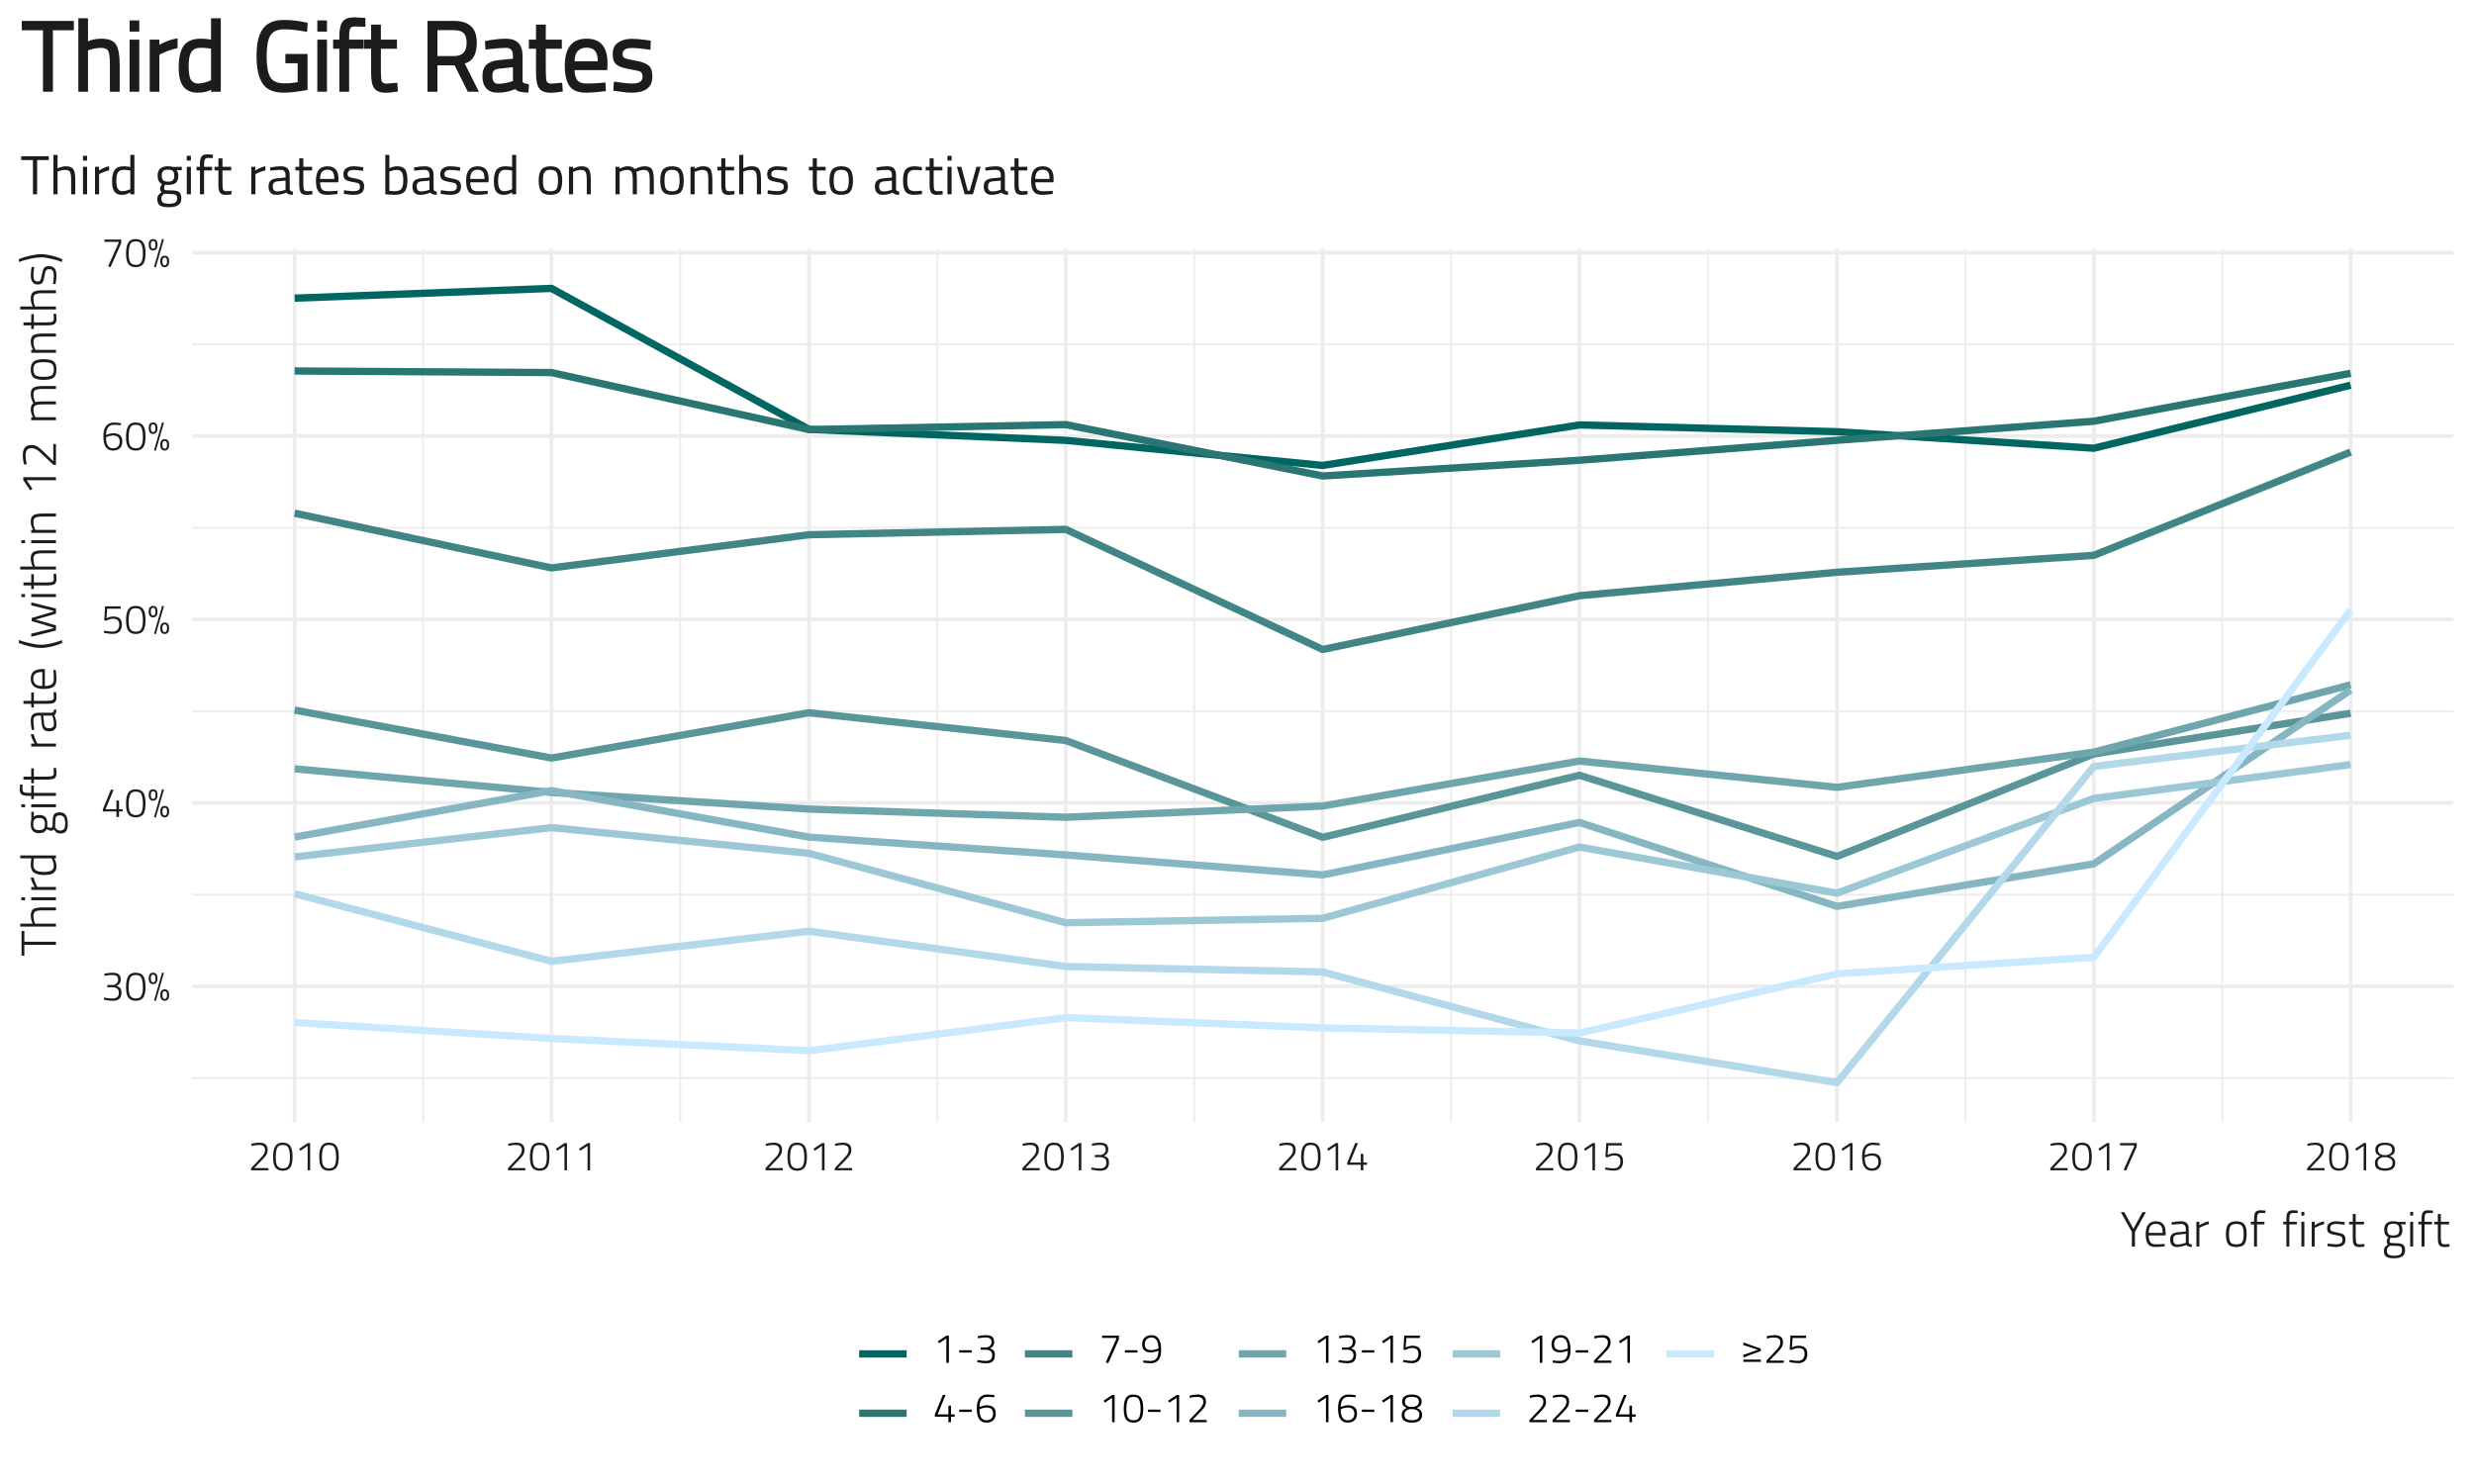 <?xml version="1.0" encoding="UTF-8"?>
<svg xmlns="http://www.w3.org/2000/svg" xmlns:xlink="http://www.w3.org/1999/xlink" width="720pt" height="432pt" viewBox="0 0 720 432" version="1.1">
<defs>
<g>
<symbol overflow="visible" id="glyph0-0">
<path style="stroke:none;" d=""/>
</symbol>
<symbol overflow="visible" id="glyph0-1">
<path style="stroke:none;" d="M 0.906 -7.734 C 1.656 -7.941 2.453 -8.047 3.297 -8.047 C 4.141 -8.047 4.75 -7.883 5.125 -7.562 C 5.508 -7.238 5.703 -6.723 5.703 -6.016 C 5.703 -5.223 5.332 -4.641 4.594 -4.266 L 4.453 -4.203 C 4.941 -4.047 5.305 -3.832 5.547 -3.562 C 5.785 -3.289 5.906 -2.848 5.906 -2.234 C 5.906 -1.441 5.695 -0.848 5.281 -0.453 C 4.875 -0.066 4.234 0.125 3.359 0.125 C 2.609 0.125 1.863 0.039 1.125 -0.125 L 0.766 -0.188 L 0.844 -0.812 C 1.695 -0.633 2.516 -0.547 3.297 -0.547 C 4.523 -0.547 5.141 -1.098 5.141 -2.203 C 5.141 -3.223 4.555 -3.758 3.391 -3.812 L 1.781 -3.812 L 1.781 -4.469 L 3.391 -4.469 C 3.742 -4.469 4.086 -4.602 4.422 -4.875 C 4.766 -5.156 4.938 -5.535 4.938 -6.016 C 4.938 -6.504 4.805 -6.852 4.547 -7.062 C 4.285 -7.27 3.836 -7.375 3.203 -7.375 C 2.566 -7.375 1.922 -7.312 1.266 -7.188 L 0.969 -7.125 Z M 0.906 -7.734 "/>
</symbol>
<symbol overflow="visible" id="glyph0-2">
<path style="stroke:none;" d="M 0.859 -6.375 C 1.098 -7.008 1.414 -7.445 1.812 -7.688 C 2.207 -7.926 2.68 -8.047 3.234 -8.047 C 3.785 -8.047 4.227 -7.977 4.562 -7.844 C 4.906 -7.707 5.203 -7.484 5.453 -7.172 C 5.941 -6.566 6.188 -5.492 6.188 -3.953 C 6.188 -2.41 5.945 -1.344 5.469 -0.75 C 5 -0.164 4.289 0.125 3.344 0.125 C 2.406 0.125 1.695 -0.164 1.219 -0.75 C 0.75 -1.332 0.516 -2.352 0.516 -3.812 C 0.516 -4.895 0.629 -5.75 0.859 -6.375 Z M 4.531 -7.078 C 4.238 -7.273 3.844 -7.375 3.344 -7.375 C 2.852 -7.375 2.469 -7.281 2.188 -7.094 C 1.582 -6.688 1.281 -5.586 1.281 -3.797 C 1.281 -2.555 1.445 -1.703 1.781 -1.234 C 2.125 -0.773 2.648 -0.547 3.359 -0.547 C 3.828 -0.547 4.203 -0.633 4.484 -0.812 C 5.109 -1.195 5.422 -2.195 5.422 -3.812 C 5.422 -5.57 5.125 -6.66 4.531 -7.078 Z M 4.531 -7.078 "/>
</symbol>
<symbol overflow="visible" id="glyph0-3">
<path style="stroke:none;" d="M 1.938 0.031 L 4.312 -8.109 L 4.828 -7.953 L 2.453 0.188 Z M 0.391 -6.406 C 0.391 -7.5 0.816 -8.047 1.672 -8.047 C 2.523 -8.047 2.953 -7.492 2.953 -6.391 C 2.953 -5.836 2.836 -5.422 2.609 -5.141 C 2.379 -4.859 2.062 -4.719 1.656 -4.719 C 1.258 -4.719 0.945 -4.859 0.719 -5.141 C 0.5 -5.422 0.391 -5.844 0.391 -6.406 Z M 1 -6.406 C 1 -5.633 1.223 -5.25 1.672 -5.25 C 1.922 -5.25 2.098 -5.344 2.203 -5.531 C 2.305 -5.719 2.359 -6.004 2.359 -6.391 C 2.359 -6.773 2.305 -7.055 2.203 -7.234 C 2.098 -7.422 1.922 -7.516 1.672 -7.516 C 1.43 -7.516 1.258 -7.422 1.156 -7.234 C 1.051 -7.055 1 -6.781 1 -6.406 Z M 3.766 -1.578 C 3.766 -2.66 4.191 -3.203 5.047 -3.203 C 5.91 -3.203 6.344 -2.656 6.344 -1.562 C 6.344 -1 6.227 -0.578 6 -0.297 C 5.77 -0.016 5.453 0.125 5.047 0.125 C 4.648 0.125 4.336 -0.016 4.109 -0.297 C 3.879 -0.578 3.766 -1.004 3.766 -1.578 Z M 4.375 -1.578 C 4.375 -0.797 4.598 -0.406 5.047 -0.406 C 5.504 -0.406 5.734 -0.789 5.734 -1.562 C 5.734 -1.945 5.68 -2.227 5.578 -2.406 C 5.473 -2.582 5.297 -2.672 5.047 -2.672 C 4.805 -2.672 4.633 -2.582 4.531 -2.406 C 4.426 -2.227 4.375 -1.953 4.375 -1.578 Z M 4.375 -1.578 "/>
</symbol>
<symbol overflow="visible" id="glyph0-4">
<path style="stroke:none;" d="M 4.438 0 L 4.438 -1.609 L 0.484 -1.609 L 0.484 -2.188 L 2.812 -7.922 L 3.625 -7.922 L 1.281 -2.266 L 4.438 -2.266 L 4.438 -4.797 L 5.188 -4.797 L 5.188 -2.266 L 6.25 -2.266 L 6.25 -1.609 L 5.188 -1.609 L 5.188 0 Z M 4.438 0 "/>
</symbol>
<symbol overflow="visible" id="glyph0-5">
<path style="stroke:none;" d="M 5.672 -7.922 L 5.672 -7.234 L 1.75 -7.234 L 1.531 -4.438 C 2.176 -4.789 2.832 -4.969 3.5 -4.969 C 5.188 -4.969 6.031 -4.191 6.031 -2.641 C 6.031 -1.742 5.797 -1.062 5.328 -0.594 C 4.859 -0.133 4.211 0.094 3.391 0.094 C 2.703 0.094 1.961 0.016 1.172 -0.141 L 0.797 -0.234 L 0.891 -0.844 C 1.797 -0.656 2.578 -0.562 3.234 -0.562 C 3.891 -0.562 4.391 -0.738 4.734 -1.094 C 5.078 -1.445 5.25 -1.941 5.25 -2.578 C 5.25 -3.211 5.086 -3.66 4.766 -3.922 C 4.453 -4.18 4.008 -4.312 3.438 -4.312 C 3.125 -4.312 2.801 -4.266 2.469 -4.172 C 2.145 -4.078 1.898 -3.984 1.734 -3.891 L 1.453 -3.75 L 0.906 -3.859 L 1.125 -7.922 Z M 5.672 -7.922 "/>
</symbol>
<symbol overflow="visible" id="glyph0-6">
<path style="stroke:none;" d="M 5.734 -7.25 C 5.035 -7.332 4.336 -7.375 3.641 -7.375 C 2.941 -7.375 2.395 -7.117 2 -6.609 C 1.613 -6.098 1.422 -5.367 1.422 -4.422 L 1.734 -4.531 C 2.41 -4.789 3.004 -4.922 3.516 -4.922 C 5.273 -4.922 6.156 -4.113 6.156 -2.5 C 6.156 -1.664 5.914 -1.02 5.438 -0.562 C 4.969 -0.102 4.297 0.125 3.422 0.125 C 1.566 0.125 0.641 -1.254 0.641 -4.016 C 0.641 -5.391 0.906 -6.406 1.438 -7.062 C 1.977 -7.719 2.727 -8.047 3.688 -8.047 C 4.227 -8.047 4.832 -7.992 5.5 -7.891 L 5.812 -7.859 Z M 3.469 -4.266 C 3.176 -4.266 2.859 -4.223 2.516 -4.141 C 2.172 -4.055 1.898 -3.969 1.703 -3.875 L 1.406 -3.75 C 1.426 -1.613 2.098 -0.547 3.422 -0.547 C 4.055 -0.547 4.539 -0.711 4.875 -1.047 C 5.219 -1.379 5.391 -1.852 5.391 -2.469 C 5.391 -3.664 4.75 -4.266 3.469 -4.266 Z M 3.469 -4.266 "/>
</symbol>
<symbol overflow="visible" id="glyph0-7">
<path style="stroke:none;" d="M 0.953 -7.25 L 0.953 -7.922 L 5.828 -7.922 L 5.828 -6.859 L 2.719 0.125 L 2.016 -0.125 L 5.078 -6.938 L 5.078 -7.25 Z M 0.953 -7.25 "/>
</symbol>
<symbol overflow="visible" id="glyph0-8">
<path style="stroke:none;" d="M 5.891 0 L 0.844 0 L 0.844 -0.625 L 3.312 -3.234 C 3.707 -3.66 3.992 -3.977 4.172 -4.188 C 4.359 -4.406 4.523 -4.664 4.672 -4.969 C 4.816 -5.27 4.891 -5.578 4.891 -5.891 C 4.891 -6.43 4.738 -6.812 4.438 -7.031 C 4.145 -7.258 3.688 -7.375 3.062 -7.375 C 2.531 -7.375 1.941 -7.301 1.297 -7.156 L 0.969 -7.078 L 0.906 -7.719 C 1.664 -7.938 2.441 -8.047 3.234 -8.047 C 4.023 -8.047 4.625 -7.879 5.031 -7.547 C 5.445 -7.211 5.656 -6.68 5.656 -5.953 C 5.656 -5.398 5.531 -4.922 5.281 -4.516 C 5.039 -4.109 4.629 -3.613 4.047 -3.031 L 1.734 -0.641 L 5.891 -0.641 Z M 5.891 0 "/>
</symbol>
<symbol overflow="visible" id="glyph0-9">
<path style="stroke:none;" d="M 4.578 -7.922 L 4.578 0 L 3.844 0 L 3.844 -7.109 L 1.734 -5.688 L 1.375 -6.266 L 3.875 -7.922 Z M 4.578 -7.922 "/>
</symbol>
<symbol overflow="visible" id="glyph0-10">
<path style="stroke:none;" d="M 1.25 -7.531 C 1.75 -7.875 2.441 -8.047 3.328 -8.047 C 4.223 -8.047 4.922 -7.875 5.422 -7.531 C 5.93 -7.188 6.188 -6.68 6.188 -6.016 C 6.188 -5.516 6.07 -5.125 5.844 -4.844 C 5.625 -4.57 5.258 -4.344 4.75 -4.156 C 5.258 -3.957 5.645 -3.707 5.906 -3.406 C 6.176 -3.113 6.312 -2.691 6.312 -2.141 C 6.312 -0.629 5.32 0.125 3.344 0.125 C 2.457 0.125 1.742 -0.039 1.203 -0.375 C 0.66 -0.707 0.391 -1.254 0.391 -2.016 C 0.391 -2.598 0.508 -3.035 0.75 -3.328 C 0.988 -3.629 1.352 -3.906 1.844 -4.156 C 1.383 -4.363 1.047 -4.602 0.828 -4.875 C 0.617 -5.156 0.516 -5.539 0.516 -6.031 C 0.516 -6.695 0.758 -7.195 1.25 -7.531 Z M 3.344 -0.562 C 4.031 -0.562 4.566 -0.68 4.953 -0.922 C 5.336 -1.172 5.531 -1.566 5.531 -2.109 C 5.531 -2.648 5.395 -3.031 5.125 -3.25 C 4.863 -3.477 4.473 -3.66 3.953 -3.797 L 2.625 -3.797 C 2.145 -3.66 1.785 -3.461 1.547 -3.203 C 1.305 -2.953 1.188 -2.594 1.188 -2.125 C 1.188 -1.082 1.906 -0.562 3.344 -0.562 Z M 5.406 -5.938 C 5.406 -6.895 4.723 -7.375 3.359 -7.375 C 1.992 -7.375 1.312 -6.898 1.312 -5.953 C 1.312 -5.555 1.414 -5.242 1.625 -5.016 C 1.832 -4.785 2.164 -4.594 2.625 -4.438 L 3.953 -4.438 C 4.441 -4.57 4.805 -4.758 5.047 -5 C 5.285 -5.238 5.406 -5.551 5.406 -5.938 Z M 5.406 -5.938 "/>
</symbol>
<symbol overflow="visible" id="glyph0-11">
<path style="stroke:none;" d="M 0.859 -2.984 L 0.859 -3.656 L 4.5 -3.656 L 4.5 -2.984 Z M 0.859 -2.984 "/>
</symbol>
<symbol overflow="visible" id="glyph0-12">
<path style="stroke:none;" d="M 0.906 -0.688 C 1.602 -0.594 2.316 -0.547 3.047 -0.547 C 4.523 -0.547 5.273 -1.531 5.297 -3.5 L 4.938 -3.391 C 4.219 -3.148 3.602 -3.031 3.094 -3.031 C 1.383 -3.031 0.531 -3.82 0.531 -5.406 C 0.531 -6.207 0.773 -6.848 1.266 -7.328 C 1.754 -7.805 2.41 -8.047 3.234 -8.047 C 4.191 -8.047 4.898 -7.68 5.359 -6.953 C 5.828 -6.234 6.062 -5.18 6.062 -3.797 C 6.062 -2.41 5.801 -1.41 5.281 -0.797 C 4.758 -0.18 3.988 0.125 2.969 0.125 C 2.363 0.125 1.758 0.07 1.156 -0.031 L 0.844 -0.078 Z M 3.141 -3.688 C 3.398 -3.688 3.707 -3.723 4.062 -3.797 C 4.426 -3.879 4.723 -3.961 4.953 -4.047 L 5.297 -4.156 C 5.266 -6.301 4.578 -7.375 3.234 -7.375 C 2.641 -7.375 2.164 -7.195 1.812 -6.844 C 1.469 -6.488 1.297 -6.008 1.297 -5.406 C 1.297 -4.258 1.91 -3.688 3.141 -3.688 Z M 3.141 -3.688 "/>
</symbol>
<symbol overflow="visible" id="glyph0-13">
<path style="stroke:none;" d="M 5.062 -3.797 L 0.859 -5.172 L 0.859 -5.922 L 5.922 -4.109 L 5.922 -3.438 L 0.859 -1.562 L 0.859 -2.297 Z M 5.922 -0.938 L 5.922 -0.281 L 0.859 -0.281 L 0.859 -0.938 Z M 5.922 -0.938 "/>
</symbol>
<symbol overflow="visible" id="glyph1-0">
<path style="stroke:none;" d=""/>
</symbol>
<symbol overflow="visible" id="glyph1-1">
<path style="stroke:none;" d="M 4.297 0 L 3.406 0 L 3.406 -4.234 L 0.188 -10.016 L 1.188 -10.016 L 3.844 -5.156 L 6.5 -10.016 L 7.5 -10.016 L 4.297 -4.234 Z M 4.297 0 "/>
</symbol>
<symbol overflow="visible" id="glyph1-2">
<path style="stroke:none;" d="M 5.844 -0.719 L 6.281 -0.766 L 6.312 -0.062 C 5.227 0.07 4.312 0.141 3.562 0.141 C 2.52 0.129 1.789 -0.176 1.375 -0.781 C 0.969 -1.383 0.766 -2.316 0.766 -3.578 C 0.766 -6.086 1.754 -7.344 3.734 -7.344 C 4.68 -7.344 5.391 -7.07 5.859 -6.531 C 6.328 -5.988 6.562 -5.125 6.562 -3.938 L 6.547 -3.234 L 1.641 -3.234 C 1.641 -2.359 1.789 -1.707 2.094 -1.281 C 2.395 -0.852 2.91 -0.641 3.641 -0.641 C 4.379 -0.641 5.113 -0.664 5.844 -0.719 Z M 1.641 -3.969 L 5.703 -3.969 C 5.703 -4.914 5.547 -5.586 5.234 -5.984 C 4.922 -6.391 4.422 -6.594 3.734 -6.594 C 3.047 -6.594 2.523 -6.383 2.172 -5.969 C 1.816 -5.551 1.641 -4.883 1.641 -3.969 Z M 1.641 -3.969 "/>
</symbol>
<symbol overflow="visible" id="glyph1-3">
<path style="stroke:none;" d="M 6.031 -5.062 L 6.031 -1.203 C 6.07 -0.836 6.383 -0.625 6.969 -0.562 L 6.922 0.125 C 6.18 0.125 5.641 -0.066 5.297 -0.453 C 4.398 -0.055 3.5 0.141 2.594 0.141 C 1.945 0.141 1.457 -0.039 1.125 -0.406 C 0.789 -0.781 0.625 -1.312 0.625 -2 C 0.625 -2.688 0.789 -3.191 1.125 -3.516 C 1.469 -3.848 2.004 -4.055 2.734 -4.141 L 5.188 -4.375 L 5.188 -5.062 C 5.188 -5.594 5.066 -5.973 4.828 -6.203 C 4.598 -6.441 4.285 -6.562 3.891 -6.562 C 3.273 -6.562 2.477 -6.504 1.5 -6.391 L 1.047 -6.359 L 1.016 -7.047 C 2.066 -7.242 2.988 -7.344 3.781 -7.344 C 4.57 -7.344 5.145 -7.156 5.5 -6.781 C 5.852 -6.406 6.031 -5.832 6.031 -5.062 Z M 1.516 -2.047 C 1.516 -1.078 1.91 -0.594 2.703 -0.594 C 3.055 -0.594 3.438 -0.629 3.844 -0.703 C 4.258 -0.785 4.586 -0.875 4.828 -0.969 L 5.188 -1.094 L 5.188 -3.703 L 2.844 -3.453 C 2.363 -3.422 2.02 -3.285 1.812 -3.047 C 1.613 -2.816 1.516 -2.484 1.516 -2.047 Z M 1.516 -2.047 "/>
</symbol>
<symbol overflow="visible" id="glyph1-4">
<path style="stroke:none;" d="M 1.078 0 L 1.078 -7.203 L 1.938 -7.203 L 1.938 -6.172 C 2.289 -6.422 2.723 -6.66 3.234 -6.891 C 3.742 -7.117 4.219 -7.27 4.656 -7.344 L 4.656 -6.484 C 4.238 -6.398 3.801 -6.266 3.344 -6.078 C 2.895 -5.898 2.551 -5.75 2.312 -5.625 L 1.938 -5.406 L 1.938 0 Z M 1.078 0 "/>
</symbol>
<symbol overflow="visible" id="glyph1-5">
<path style="stroke:none;" d="M 0.781 -3.609 C 0.781 -4.961 1.004 -5.922 1.453 -6.484 C 1.91 -7.055 2.691 -7.344 3.797 -7.344 C 4.898 -7.344 5.676 -7.055 6.125 -6.484 C 6.582 -5.922 6.812 -4.961 6.812 -3.609 C 6.812 -2.254 6.602 -1.289 6.188 -0.719 C 5.77 -0.145 4.973 0.141 3.797 0.141 C 2.629 0.141 1.832 -0.145 1.406 -0.719 C 0.988 -1.289 0.781 -2.254 0.781 -3.609 Z M 1.672 -3.641 C 1.672 -2.504 1.801 -1.719 2.062 -1.281 C 2.332 -0.844 2.91 -0.625 3.797 -0.625 C 4.68 -0.625 5.258 -0.844 5.531 -1.281 C 5.801 -1.719 5.938 -2.5 5.938 -3.625 C 5.938 -4.758 5.785 -5.535 5.484 -5.953 C 5.18 -6.367 4.617 -6.578 3.797 -6.578 C 2.984 -6.578 2.426 -6.367 2.125 -5.953 C 1.82 -5.547 1.672 -4.773 1.672 -3.641 Z M 1.672 -3.641 "/>
</symbol>
<symbol overflow="visible" id="glyph1-6">
<path style="stroke:none;" d="M 2.234 -6.438 L 2.234 0 L 1.375 0 L 1.375 -6.438 L 0.438 -6.438 L 0.438 -7.203 L 1.375 -7.203 L 1.375 -7.938 C 1.375 -8.957 1.508 -9.645 1.781 -10 C 2.062 -10.363 2.555 -10.547 3.266 -10.547 L 4.672 -10.469 L 4.672 -9.734 C 4.098 -9.754 3.676 -9.766 3.406 -9.766 C 2.945 -9.766 2.633 -9.641 2.469 -9.391 C 2.312 -9.141 2.234 -8.648 2.234 -7.922 L 2.234 -7.203 L 4.406 -7.203 L 4.406 -6.438 Z M 2.234 -6.438 "/>
</symbol>
<symbol overflow="visible" id="glyph1-7">
<path style="stroke:none;" d="M 1.078 0 L 1.078 -7.203 L 1.938 -7.203 L 1.938 0 Z M 1.078 -9 L 1.078 -10.078 L 1.938 -10.078 L 1.938 -9 Z M 1.078 -9 "/>
</symbol>
<symbol overflow="visible" id="glyph1-8">
<path style="stroke:none;" d="M 3.25 -6.562 C 2.125 -6.562 1.562 -6.148 1.562 -5.328 C 1.562 -4.953 1.688 -4.688 1.938 -4.531 C 2.188 -4.383 2.75 -4.234 3.625 -4.078 C 4.5 -3.93 5.113 -3.727 5.469 -3.469 C 5.832 -3.207 6.016 -2.707 6.016 -1.969 C 6.016 -1.238 5.781 -0.703 5.312 -0.359 C 4.844 -0.023 4.148 0.141 3.234 0.141 C 2.711 0.141 2.035 0.07 1.203 -0.062 L 0.781 -0.109 L 0.828 -0.875 C 1.91 -0.719 2.738 -0.641 3.312 -0.641 C 3.883 -0.641 4.332 -0.738 4.656 -0.938 C 4.977 -1.133 5.141 -1.473 5.141 -1.953 C 5.141 -2.43 5.004 -2.75 4.734 -2.906 C 4.473 -3.07 3.91 -3.223 3.047 -3.359 C 2.18 -3.492 1.566 -3.688 1.203 -3.938 C 0.848 -4.188 0.672 -4.656 0.672 -5.344 C 0.672 -6.031 0.914 -6.531 1.406 -6.844 C 1.895 -7.164 2.504 -7.328 3.234 -7.328 C 3.805 -7.328 4.523 -7.266 5.391 -7.141 L 5.781 -7.094 L 5.75 -6.328 C 4.719 -6.484 3.883 -6.562 3.25 -6.562 Z M 3.25 -6.562 "/>
</symbol>
<symbol overflow="visible" id="glyph1-9">
<path style="stroke:none;" d="M 4.719 -6.438 L 2.312 -6.438 L 2.312 -2.875 C 2.312 -1.945 2.379 -1.336 2.516 -1.047 C 2.648 -0.766 2.969 -0.625 3.469 -0.625 L 4.797 -0.719 L 4.859 0.016 C 4.223 0.109 3.738 0.156 3.406 0.156 C 2.676 0.156 2.164 -0.02 1.875 -0.375 C 1.594 -0.738 1.453 -1.43 1.453 -2.453 L 1.453 -6.438 L 0.391 -6.438 L 0.391 -7.203 L 1.453 -7.203 L 1.453 -9.469 L 2.312 -9.469 L 2.312 -7.203 L 4.719 -7.203 Z M 4.719 -6.438 "/>
</symbol>
<symbol overflow="visible" id="glyph1-10">
<path style="stroke:none;" d="M 6.922 1.094 C 6.922 1.906 6.656 2.492 6.125 2.859 C 5.602 3.234 4.789 3.422 3.688 3.422 C 2.582 3.422 1.816 3.258 1.391 2.938 C 0.973 2.625 0.766 2.047 0.766 1.203 C 0.766 0.797 0.848 0.469 1.016 0.219 C 1.191 -0.02 1.5 -0.301 1.938 -0.625 C 1.688 -0.77 1.562 -1.094 1.562 -1.594 C 1.562 -1.75 1.68 -2.051 1.922 -2.5 L 2.031 -2.719 C 1.238 -3.051 0.844 -3.773 0.844 -4.891 C 0.844 -6.523 1.711 -7.344 3.453 -7.344 C 3.941 -7.344 4.375 -7.297 4.75 -7.203 L 4.969 -7.156 L 7.062 -7.203 L 7.062 -6.438 L 5.625 -6.469 C 5.969 -6.125 6.141 -5.555 6.141 -4.766 C 6.141 -3.973 5.922 -3.395 5.484 -3.031 C 5.047 -2.676 4.359 -2.5 3.422 -2.5 C 3.141 -2.5 2.891 -2.516 2.672 -2.547 C 2.484 -2.078 2.391 -1.781 2.391 -1.656 C 2.391 -1.344 2.484 -1.148 2.672 -1.078 C 2.859 -1.004 3.414 -0.961 4.344 -0.953 C 5.281 -0.953 5.941 -0.812 6.328 -0.531 C 6.723 -0.258 6.922 0.281 6.922 1.094 Z M 1.625 1.141 C 1.625 1.711 1.77 2.109 2.062 2.328 C 2.352 2.555 2.91 2.672 3.734 2.672 C 4.555 2.672 5.145 2.551 5.5 2.312 C 5.852 2.07 6.031 1.676 6.031 1.125 C 6.031 0.57 5.898 0.211 5.641 0.047 C 5.391 -0.109 4.895 -0.188 4.156 -0.188 L 2.531 -0.25 C 2.176 0 1.938 0.219 1.812 0.406 C 1.688 0.594 1.625 0.836 1.625 1.141 Z M 1.734 -4.891 C 1.734 -4.273 1.863 -3.844 2.125 -3.594 C 2.395 -3.344 2.848 -3.219 3.484 -3.219 C 4.129 -3.219 4.586 -3.344 4.859 -3.594 C 5.129 -3.844 5.266 -4.281 5.266 -4.906 C 5.266 -5.531 5.129 -5.973 4.859 -6.234 C 4.586 -6.492 4.129 -6.625 3.484 -6.625 C 2.848 -6.625 2.395 -6.488 2.125 -6.219 C 1.863 -5.957 1.734 -5.516 1.734 -4.891 Z M 1.734 -4.891 "/>
</symbol>
<symbol overflow="visible" id="glyph2-0">
<path style="stroke:none;" d=""/>
</symbol>
<symbol overflow="visible" id="glyph2-1">
<path style="stroke:none;" d="M -9.203 -0.188 L -10.016 -0.188 L -10.016 -7.391 L -9.203 -7.391 L -9.203 -4.25 L 0 -4.25 L 0 -3.359 L -9.203 -3.359 Z M -9.203 -0.188 "/>
</symbol>
<symbol overflow="visible" id="glyph2-2">
<path style="stroke:none;" d="M 0 -1.938 L 0 -1.078 L -10.406 -1.078 L -10.406 -1.938 L -6.781 -1.938 C -7.156 -2.738 -7.344 -3.516 -7.344 -4.266 C -7.344 -5.223 -7.086 -5.863 -6.578 -6.188 C -6.066 -6.508 -5.133 -6.672 -3.781 -6.672 L 0 -6.672 L 0 -5.812 L -3.75 -5.812 C -4.852 -5.812 -5.598 -5.707 -5.984 -5.5 C -6.367 -5.289 -6.562 -4.844 -6.562 -4.156 C -6.562 -3.812 -6.52 -3.453 -6.438 -3.078 C -6.363 -2.711 -6.281 -2.43 -6.188 -2.234 L -6.078 -1.938 Z M 0 -1.938 "/>
</symbol>
<symbol overflow="visible" id="glyph2-3">
<path style="stroke:none;" d="M 0 -1.078 L -7.203 -1.078 L -7.203 -1.938 L 0 -1.938 Z M -9 -1.078 L -10.078 -1.078 L -10.078 -1.938 L -9 -1.938 Z M -9 -1.078 "/>
</symbol>
<symbol overflow="visible" id="glyph2-4">
<path style="stroke:none;" d="M 0 -1.078 L -7.203 -1.078 L -7.203 -1.938 L -6.172 -1.938 C -6.422 -2.289 -6.66 -2.723 -6.891 -3.234 C -7.117 -3.742 -7.27 -4.219 -7.344 -4.656 L -6.484 -4.656 C -6.398 -4.238 -6.266 -3.801 -6.078 -3.344 C -5.898 -2.895 -5.75 -2.551 -5.625 -2.312 L -5.406 -1.938 L 0 -1.938 Z M 0 -1.078 "/>
</symbol>
<symbol overflow="visible" id="glyph2-5">
<path style="stroke:none;" d="M -10.406 -6.469 L 0 -6.469 L 0 -5.609 L -0.531 -5.609 C -0.082 -4.848 0.141 -4.078 0.141 -3.297 C 0.141 -2.941 0.098 -2.633 0.016 -2.375 C -0.055 -2.113 -0.219 -1.848 -0.469 -1.578 C -0.957 -1.035 -1.91 -0.766 -3.328 -0.766 C -4.754 -0.766 -5.781 -0.992 -6.406 -1.453 C -7.031 -1.91 -7.344 -2.688 -7.344 -3.781 C -7.344 -4.207 -7.281 -4.816 -7.156 -5.609 L -10.406 -5.609 Z M -1.109 -2.219 C -0.922 -2.406 -0.797 -2.586 -0.734 -2.766 C -0.672 -2.941 -0.641 -3.172 -0.641 -3.453 C -0.641 -3.734 -0.691 -4.055 -0.797 -4.422 C -0.898 -4.797 -1 -5.086 -1.094 -5.297 L -1.25 -5.609 L -6.406 -5.609 C -6.52 -4.836 -6.578 -4.238 -6.578 -3.812 C -6.578 -3 -6.328 -2.438 -5.828 -2.125 C -5.328 -1.812 -4.555 -1.656 -3.516 -1.656 C -2.285 -1.656 -1.484 -1.844 -1.109 -2.219 Z M -1.109 -2.219 "/>
</symbol>
<symbol overflow="visible" id="glyph2-6">
<path style="stroke:none;" d="M 1.094 -6.922 C 1.906 -6.922 2.492 -6.656 2.859 -6.125 C 3.234 -5.602 3.422 -4.789 3.422 -3.688 C 3.422 -2.582 3.258 -1.816 2.938 -1.391 C 2.625 -0.973 2.047 -0.766 1.203 -0.766 C 0.797 -0.766 0.469 -0.848 0.219 -1.016 C -0.02 -1.191 -0.301 -1.5 -0.625 -1.938 C -0.77 -1.688 -1.094 -1.562 -1.594 -1.562 C -1.75 -1.562 -2.051 -1.68 -2.5 -1.922 L -2.719 -2.031 C -3.051 -1.238 -3.773 -0.844 -4.891 -0.844 C -6.523 -0.844 -7.344 -1.711 -7.344 -3.453 C -7.344 -3.941 -7.297 -4.375 -7.203 -4.75 L -7.156 -4.969 L -7.203 -7.062 L -6.438 -7.062 L -6.469 -5.625 C -6.125 -5.969 -5.555 -6.141 -4.766 -6.141 C -3.973 -6.141 -3.395 -5.922 -3.031 -5.484 C -2.676 -5.047 -2.5 -4.359 -2.5 -3.422 C -2.5 -3.141 -2.516 -2.891 -2.547 -2.672 C -2.078 -2.484 -1.781 -2.391 -1.656 -2.391 C -1.344 -2.391 -1.148 -2.484 -1.078 -2.672 C -1.004 -2.859 -0.961 -3.414 -0.953 -4.344 C -0.953 -5.281 -0.812 -5.941 -0.531 -6.328 C -0.258 -6.723 0.281 -6.922 1.094 -6.922 Z M 1.141 -1.625 C 1.711 -1.625 2.109 -1.77 2.328 -2.062 C 2.555 -2.352 2.672 -2.91 2.672 -3.734 C 2.672 -4.555 2.551 -5.145 2.312 -5.5 C 2.07 -5.852 1.676 -6.031 1.125 -6.031 C 0.57 -6.031 0.211 -5.898 0.047 -5.641 C -0.109 -5.391 -0.188 -4.895 -0.188 -4.156 L -0.25 -2.531 C 0 -2.176 0.219 -1.938 0.406 -1.812 C 0.594 -1.688 0.836 -1.625 1.141 -1.625 Z M -4.891 -1.734 C -4.273 -1.734 -3.844 -1.863 -3.594 -2.125 C -3.344 -2.395 -3.219 -2.848 -3.219 -3.484 C -3.219 -4.129 -3.344 -4.586 -3.594 -4.859 C -3.844 -5.129 -4.281 -5.266 -4.906 -5.266 C -5.531 -5.266 -5.973 -5.129 -6.234 -4.859 C -6.492 -4.586 -6.625 -4.129 -6.625 -3.484 C -6.625 -2.848 -6.488 -2.395 -6.219 -2.125 C -5.957 -1.863 -5.516 -1.734 -4.891 -1.734 Z M -4.891 -1.734 "/>
</symbol>
<symbol overflow="visible" id="glyph2-7">
<path style="stroke:none;" d="M -6.438 -2.234 L 0 -2.234 L 0 -1.375 L -6.438 -1.375 L -6.438 -0.438 L -7.203 -0.438 L -7.203 -1.375 L -7.938 -1.375 C -8.957 -1.375 -9.645 -1.508 -10 -1.781 C -10.363 -2.062 -10.547 -2.555 -10.547 -3.266 L -10.469 -4.672 L -9.734 -4.672 C -9.754 -4.098 -9.766 -3.676 -9.766 -3.406 C -9.766 -2.945 -9.641 -2.633 -9.391 -2.469 C -9.141 -2.312 -8.648 -2.234 -7.922 -2.234 L -7.203 -2.234 L -7.203 -4.406 L -6.438 -4.406 Z M -6.438 -2.234 "/>
</symbol>
<symbol overflow="visible" id="glyph2-8">
<path style="stroke:none;" d="M -6.438 -4.719 L -6.438 -2.312 L -2.875 -2.312 C -1.945 -2.312 -1.336 -2.379 -1.047 -2.516 C -0.766 -2.648 -0.625 -2.969 -0.625 -3.469 L -0.719 -4.797 L 0.016 -4.859 C 0.109 -4.223 0.156 -3.738 0.156 -3.406 C 0.156 -2.676 -0.02 -2.164 -0.375 -1.875 C -0.738 -1.594 -1.43 -1.453 -2.453 -1.453 L -6.438 -1.453 L -6.438 -0.391 L -7.203 -0.391 L -7.203 -1.453 L -9.469 -1.453 L -9.469 -2.312 L -7.203 -2.312 L -7.203 -4.719 Z M -6.438 -4.719 "/>
</symbol>
<symbol overflow="visible" id="glyph2-9">
<path style="stroke:none;" d="M -5.062 -6.031 L -1.203 -6.031 C -0.836 -6.07 -0.625 -6.383 -0.562 -6.969 L 0.125 -6.922 C 0.125 -6.18 -0.066 -5.641 -0.453 -5.297 C -0.055 -4.398 0.141 -3.5 0.141 -2.594 C 0.141 -1.945 -0.039 -1.457 -0.406 -1.125 C -0.781 -0.789 -1.312 -0.625 -2 -0.625 C -2.688 -0.625 -3.191 -0.789 -3.516 -1.125 C -3.848 -1.469 -4.055 -2.004 -4.141 -2.734 L -4.375 -5.188 L -5.062 -5.188 C -5.594 -5.188 -5.973 -5.066 -6.203 -4.828 C -6.441 -4.598 -6.562 -4.285 -6.562 -3.891 C -6.562 -3.273 -6.504 -2.477 -6.391 -1.5 L -6.359 -1.047 L -7.047 -1.016 C -7.242 -2.066 -7.344 -2.988 -7.344 -3.781 C -7.344 -4.57 -7.156 -5.145 -6.781 -5.5 C -6.406 -5.852 -5.832 -6.031 -5.062 -6.031 Z M -2.047 -1.516 C -1.078 -1.516 -0.594 -1.91 -0.594 -2.703 C -0.594 -3.055 -0.629 -3.438 -0.703 -3.844 C -0.785 -4.258 -0.875 -4.586 -0.969 -4.828 L -1.094 -5.188 L -3.703 -5.188 L -3.453 -2.844 C -3.422 -2.363 -3.285 -2.02 -3.047 -1.812 C -2.816 -1.613 -2.484 -1.516 -2.047 -1.516 Z M -2.047 -1.516 "/>
</symbol>
<symbol overflow="visible" id="glyph2-10">
<path style="stroke:none;" d="M -0.719 -5.844 L -0.766 -6.281 L -0.062 -6.312 C 0.07 -5.227 0.141 -4.312 0.141 -3.562 C 0.129 -2.52 -0.176 -1.789 -0.781 -1.375 C -1.383 -0.969 -2.316 -0.766 -3.578 -0.766 C -6.086 -0.766 -7.344 -1.754 -7.344 -3.734 C -7.344 -4.68 -7.07 -5.391 -6.531 -5.859 C -5.988 -6.328 -5.125 -6.562 -3.938 -6.562 L -3.234 -6.547 L -3.234 -1.641 C -2.359 -1.641 -1.707 -1.789 -1.281 -2.094 C -0.852 -2.395 -0.641 -2.91 -0.641 -3.641 C -0.641 -4.379 -0.664 -5.113 -0.719 -5.844 Z M -3.969 -1.641 L -3.969 -5.703 C -4.914 -5.703 -5.586 -5.547 -5.984 -5.234 C -6.391 -4.922 -6.594 -4.422 -6.594 -3.734 C -6.594 -3.047 -6.383 -2.523 -5.969 -2.172 C -5.551 -1.816 -4.883 -1.641 -3.969 -1.641 Z M -3.969 -1.641 "/>
</symbol>
<symbol overflow="visible" id="glyph2-11">
<path style="stroke:none;" d="M -7.531 -2.141 C -6.219 -1.848 -5.156 -1.703 -4.344 -1.703 C -3.531 -1.703 -2.613 -1.816 -1.594 -2.047 C -0.57 -2.273 0.242 -2.504 0.859 -2.734 L 1.797 -3.062 L 1.797 -2.234 C 1.566 -2.129 1.25 -1.992 0.844 -1.828 C 0.445 -1.66 -0.289 -1.441 -1.375 -1.172 C -2.457 -0.91 -3.363 -0.781 -4.094 -0.781 C -4.82 -0.781 -5.508 -0.828 -6.156 -0.922 C -6.812 -1.023 -7.398 -1.148 -7.922 -1.297 C -8.984 -1.578 -9.82 -1.836 -10.438 -2.078 L -10.797 -2.234 L -10.797 -3.062 C -9.93 -2.738 -8.844 -2.43 -7.531 -2.141 Z M -7.531 -2.141 "/>
</symbol>
<symbol overflow="visible" id="glyph2-12">
<path style="stroke:none;" d="M -7.203 -0.469 L -7.203 -1.359 L -0.75 -2.938 L -0.75 -3.141 L -7.062 -5.016 L -7.062 -5.922 L -0.75 -7.797 L -0.75 -8.016 L -7.203 -9.594 L -7.203 -10.469 L 0 -8.672 L 0 -7.172 L -5.938 -5.469 L 0 -3.766 L 0 -2.281 Z M -7.203 -0.469 "/>
</symbol>
<symbol overflow="visible" id="glyph2-13">
<path style="stroke:none;" d="M 0 -1.938 L 0 -1.078 L -7.203 -1.078 L -7.203 -1.938 L -6.672 -1.938 C -7.117 -2.738 -7.344 -3.52 -7.344 -4.281 C -7.344 -5.238 -7.086 -5.879 -6.578 -6.203 C -6.066 -6.523 -5.133 -6.688 -3.781 -6.688 L 0 -6.688 L 0 -5.812 L -3.75 -5.812 C -4.852 -5.812 -5.598 -5.707 -5.984 -5.5 C -6.367 -5.289 -6.562 -4.844 -6.562 -4.156 C -6.562 -3.812 -6.508 -3.453 -6.406 -3.078 C -6.312 -2.711 -6.211 -2.43 -6.109 -2.234 L -5.969 -1.938 Z M 0 -1.938 "/>
</symbol>
<symbol overflow="visible" id="glyph2-14">
<path style="stroke:none;" d="M -9.516 -5.484 L 0 -5.484 L 0 -4.609 L -8.531 -4.609 L -6.828 -2.078 L -7.516 -1.656 L -9.516 -4.656 Z M -9.516 -5.484 "/>
</symbol>
<symbol overflow="visible" id="glyph2-15">
<path style="stroke:none;" d="M 0 -7.078 L 0 -1.016 L -0.75 -1.016 L -3.891 -3.969 C -4.398 -4.457 -4.781 -4.805 -5.031 -5.016 C -5.289 -5.234 -5.602 -5.43 -5.969 -5.609 C -6.332 -5.785 -6.703 -5.875 -7.078 -5.875 C -7.711 -5.875 -8.164 -5.691 -8.438 -5.328 C -8.707 -4.973 -8.844 -4.422 -8.844 -3.672 C -8.844 -3.035 -8.758 -2.332 -8.594 -1.562 L -8.5 -1.172 L -9.266 -1.094 C -9.523 -2 -9.656 -2.926 -9.656 -3.875 C -9.656 -4.832 -9.453 -5.555 -9.047 -6.047 C -8.648 -6.547 -8.016 -6.797 -7.141 -6.797 C -6.484 -6.797 -5.91 -6.645 -5.422 -6.344 C -4.93 -6.051 -4.332 -5.555 -3.625 -4.859 L -0.781 -2.094 L -0.781 -7.078 Z M 0 -7.078 "/>
</symbol>
<symbol overflow="visible" id="glyph2-16">
<path style="stroke:none;" d="M 0 -1.938 L 0 -1.078 L -7.203 -1.078 L -7.203 -1.938 L -6.672 -1.938 C -7.117 -2.664 -7.344 -3.441 -7.344 -4.266 C -7.344 -5.086 -7.086 -5.672 -6.578 -6.016 C -6.797 -6.367 -6.977 -6.789 -7.125 -7.281 C -7.27 -7.781 -7.344 -8.223 -7.344 -8.609 C -7.344 -9.578 -7.086 -10.219 -6.578 -10.531 C -6.078 -10.852 -5.145 -11.016 -3.781 -11.016 L 0 -11.016 L 0 -10.172 L -3.75 -10.172 C -4.852 -10.172 -5.598 -10.066 -5.984 -9.859 C -6.367 -9.648 -6.562 -9.203 -6.562 -8.516 C -6.562 -8.172 -6.508 -7.816 -6.406 -7.453 C -6.312 -7.086 -6.211 -6.805 -6.109 -6.609 L -5.969 -6.328 C -5.602 -6.473 -4.863 -6.547 -3.75 -6.547 L 0 -6.547 L 0 -5.672 L -3.719 -5.672 C -4.844 -5.672 -5.598 -5.566 -5.984 -5.359 C -6.367 -5.16 -6.562 -4.719 -6.562 -4.031 C -6.562 -3.695 -6.508 -3.352 -6.406 -3 C -6.312 -2.656 -6.211 -2.391 -6.109 -2.203 L -5.969 -1.938 Z M 0 -1.938 "/>
</symbol>
<symbol overflow="visible" id="glyph2-17">
<path style="stroke:none;" d="M -3.609 -0.781 C -4.961 -0.781 -5.922 -1.004 -6.484 -1.453 C -7.055 -1.91 -7.344 -2.691 -7.344 -3.797 C -7.344 -4.898 -7.055 -5.676 -6.484 -6.125 C -5.922 -6.582 -4.961 -6.812 -3.609 -6.812 C -2.254 -6.812 -1.289 -6.602 -0.719 -6.188 C -0.145 -5.77 0.141 -4.973 0.141 -3.797 C 0.141 -2.629 -0.145 -1.832 -0.719 -1.406 C -1.289 -0.988 -2.254 -0.781 -3.609 -0.781 Z M -3.641 -1.672 C -2.504 -1.672 -1.719 -1.801 -1.281 -2.062 C -0.844 -2.332 -0.625 -2.91 -0.625 -3.797 C -0.625 -4.68 -0.844 -5.258 -1.281 -5.531 C -1.719 -5.801 -2.5 -5.938 -3.625 -5.938 C -4.758 -5.938 -5.535 -5.785 -5.953 -5.484 C -6.367 -5.18 -6.578 -4.617 -6.578 -3.797 C -6.578 -2.984 -6.367 -2.426 -5.953 -2.125 C -5.547 -1.82 -4.773 -1.672 -3.641 -1.672 Z M -3.641 -1.672 "/>
</symbol>
<symbol overflow="visible" id="glyph2-18">
<path style="stroke:none;" d="M -6.562 -3.25 C -6.562 -2.125 -6.148 -1.562 -5.328 -1.562 C -4.953 -1.562 -4.688 -1.688 -4.531 -1.938 C -4.383 -2.188 -4.234 -2.75 -4.078 -3.625 C -3.93 -4.5 -3.727 -5.113 -3.469 -5.469 C -3.207 -5.832 -2.707 -6.016 -1.969 -6.016 C -1.238 -6.016 -0.703 -5.781 -0.359 -5.312 C -0.023 -4.844 0.141 -4.148 0.141 -3.234 C 0.141 -2.711 0.07 -2.035 -0.062 -1.203 L -0.109 -0.781 L -0.875 -0.828 C -0.719 -1.91 -0.641 -2.738 -0.641 -3.312 C -0.641 -3.883 -0.738 -4.332 -0.938 -4.656 C -1.133 -4.977 -1.473 -5.141 -1.953 -5.141 C -2.43 -5.141 -2.75 -5.004 -2.906 -4.734 C -3.07 -4.473 -3.223 -3.91 -3.359 -3.047 C -3.492 -2.18 -3.688 -1.566 -3.938 -1.203 C -4.188 -0.848 -4.656 -0.672 -5.344 -0.672 C -6.031 -0.672 -6.531 -0.914 -6.844 -1.406 C -7.164 -1.895 -7.328 -2.504 -7.328 -3.234 C -7.328 -3.805 -7.266 -4.523 -7.141 -5.391 L -7.094 -5.781 L -6.328 -5.75 C -6.484 -4.719 -6.562 -3.883 -6.562 -3.25 Z M -6.562 -3.25 "/>
</symbol>
<symbol overflow="visible" id="glyph2-19">
<path style="stroke:none;" d="M -7.391 -2.453 C -6.242 -2.723 -5.223 -2.859 -4.328 -2.859 C -3.441 -2.859 -2.484 -2.734 -1.453 -2.484 C -0.43 -2.242 0.363 -2.004 0.938 -1.766 L 1.797 -1.406 L 1.797 -0.578 C 0.973 -0.91 -0.051 -1.219 -1.281 -1.5 C -2.508 -1.789 -3.531 -1.938 -4.344 -1.938 C -5.156 -1.938 -6.098 -1.82 -7.172 -1.594 C -8.242 -1.375 -9.117 -1.148 -9.797 -0.922 L -10.797 -0.578 L -10.797 -1.406 C -10.547 -1.508 -10.203 -1.645 -9.766 -1.812 C -9.328 -1.977 -8.535 -2.191 -7.391 -2.453 Z M -7.391 -2.453 "/>
</symbol>
<symbol overflow="visible" id="glyph3-0">
<path style="stroke:none;" d=""/>
</symbol>
<symbol overflow="visible" id="glyph3-1">
<path style="stroke:none;" d="M 0.203 -9.969 L 0.203 -11.078 L 8.203 -11.078 L 8.203 -9.969 L 4.828 -9.969 L 4.828 0 L 3.609 0 L 3.609 -9.969 Z M 0.203 -9.969 "/>
</symbol>
<symbol overflow="visible" id="glyph3-2">
<path style="stroke:none;" d="M 2.359 0 L 1.156 0 L 1.156 -11.484 L 2.359 -11.484 L 2.359 -7.547 C 3.203 -7.953 4.02 -8.156 4.812 -8.156 C 5.883 -8.156 6.602 -7.867 6.969 -7.297 C 7.332 -6.723 7.516 -5.695 7.516 -4.219 L 7.516 0 L 6.312 0 L 6.312 -4.188 C 6.312 -5.301 6.203 -6.062 5.984 -6.469 C 5.766 -6.883 5.305 -7.094 4.609 -7.094 C 3.93 -7.094 3.281 -6.969 2.656 -6.719 L 2.359 -6.609 Z M 2.359 0 "/>
</symbol>
<symbol overflow="visible" id="glyph3-3">
<path style="stroke:none;" d="M 1.156 0 L 1.156 -8 L 2.359 -8 L 2.359 0 Z M 1.156 -9.812 L 1.156 -11.203 L 2.359 -11.203 L 2.359 -9.812 Z M 1.156 -9.812 "/>
</symbol>
<symbol overflow="visible" id="glyph3-4">
<path style="stroke:none;" d="M 1.156 0 L 1.156 -8 L 2.344 -8 L 2.344 -6.906 C 3.27 -7.551 4.242 -7.973 5.266 -8.172 L 5.266 -6.953 C 4.816 -6.867 4.348 -6.734 3.859 -6.547 C 3.379 -6.367 3.008 -6.211 2.75 -6.078 L 2.359 -5.875 L 2.359 0 Z M 1.156 0 "/>
</symbol>
<symbol overflow="visible" id="glyph3-5">
<path style="stroke:none;" d="M 7.297 -11.484 L 7.297 0 L 6.109 0 L 6.109 -0.547 C 5.285 -0.078 4.477 0.156 3.688 0.156 C 3.258 0.156 2.883 0.102 2.562 0 C 2.238 -0.102 1.938 -0.297 1.656 -0.578 C 1.082 -1.148 0.797 -2.211 0.797 -3.766 C 0.797 -5.316 1.055 -6.438 1.578 -7.125 C 2.098 -7.812 2.953 -8.156 4.141 -8.156 C 4.766 -8.156 5.422 -8.086 6.109 -7.953 L 6.109 -11.484 Z M 2.594 -1.438 C 2.758 -1.238 2.938 -1.098 3.125 -1.016 C 3.32 -0.941 3.57 -0.906 3.875 -0.906 C 4.188 -0.906 4.531 -0.957 4.906 -1.062 C 5.281 -1.164 5.578 -1.266 5.797 -1.359 L 6.109 -1.5 L 6.109 -6.922 C 5.43 -7.055 4.797 -7.125 4.203 -7.125 C 3.391 -7.125 2.82 -6.863 2.5 -6.344 C 2.188 -5.82 2.031 -5.02 2.031 -3.938 C 2.031 -2.695 2.219 -1.863 2.594 -1.438 Z M 2.594 -1.438 "/>
</symbol>
<symbol overflow="visible" id="glyph3-6">
<path style="stroke:none;" d="M 4.234 3.766 C 2.953 3.766 2.055 3.586 1.547 3.234 C 1.047 2.891 0.797 2.258 0.797 1.344 C 0.797 0.906 0.891 0.551 1.078 0.281 C 1.273 0.008 1.602 -0.297 2.062 -0.641 C 1.758 -0.836 1.609 -1.207 1.609 -1.75 C 1.609 -1.926 1.742 -2.258 2.016 -2.75 L 2.156 -3.016 C 1.312 -3.391 0.891 -4.191 0.891 -5.422 C 0.891 -7.242 1.891 -8.156 3.891 -8.156 C 4.398 -8.156 4.875 -8.102 5.312 -8 L 5.547 -7.953 L 7.922 -8.016 L 7.922 -6.984 L 6.406 -7.031 C 6.75 -6.676 6.922 -6.141 6.922 -5.422 C 6.922 -4.422 6.672 -3.719 6.172 -3.312 C 5.68 -2.914 4.906 -2.719 3.844 -2.719 C 3.551 -2.719 3.289 -2.738 3.062 -2.781 C 2.863 -2.312 2.766 -2.008 2.766 -1.875 C 2.766 -1.539 2.863 -1.332 3.062 -1.25 C 3.27 -1.176 3.883 -1.141 4.906 -1.141 C 5.938 -1.141 6.676 -0.977 7.125 -0.656 C 7.57 -0.332 7.797 0.289 7.797 1.219 C 7.797 2.914 6.609 3.766 4.234 3.766 Z M 1.984 1.25 C 1.984 1.812 2.141 2.203 2.453 2.422 C 2.766 2.641 3.344 2.75 4.188 2.75 C 5.039 2.75 5.648 2.629 6.016 2.391 C 6.391 2.16 6.578 1.77 6.578 1.219 C 6.578 0.676 6.441 0.32 6.172 0.156 C 5.91 0 5.391 -0.078 4.609 -0.078 L 2.875 -0.156 C 2.531 0.094 2.297 0.312 2.172 0.5 C 2.047 0.695 1.984 0.945 1.984 1.25 Z M 2.094 -5.422 C 2.094 -4.797 2.234 -4.348 2.516 -4.078 C 2.797 -3.816 3.258 -3.688 3.906 -3.688 C 4.562 -3.688 5.031 -3.816 5.312 -4.078 C 5.594 -4.348 5.734 -4.801 5.734 -5.438 C 5.734 -6.07 5.594 -6.52 5.312 -6.781 C 5.031 -7.051 4.562 -7.188 3.906 -7.188 C 3.258 -7.188 2.797 -7.051 2.516 -6.781 C 2.234 -6.508 2.094 -6.055 2.094 -5.422 Z M 2.094 -5.422 "/>
</symbol>
<symbol overflow="visible" id="glyph3-7">
<path style="stroke:none;" d="M 2.688 -6.953 L 2.688 0 L 1.484 0 L 1.484 -6.953 L 0.484 -6.953 L 0.484 -8 L 1.484 -8 L 1.484 -8.719 C 1.484 -9.852 1.645 -10.625 1.969 -11.031 C 2.289 -11.438 2.848 -11.641 3.641 -11.641 L 5.266 -11.531 L 5.25 -10.547 C 4.656 -10.566 4.16 -10.578 3.766 -10.578 C 3.379 -10.578 3.102 -10.445 2.938 -10.188 C 2.77 -9.938 2.688 -9.441 2.688 -8.703 L 2.688 -8 L 5.016 -8 L 5.016 -6.953 Z M 2.688 -6.953 "/>
</symbol>
<symbol overflow="visible" id="glyph3-8">
<path style="stroke:none;" d="M 5.297 -6.953 L 2.75 -6.953 L 2.75 -3.141 C 2.75 -2.223 2.816 -1.617 2.953 -1.328 C 3.086 -1.035 3.406 -0.891 3.906 -0.891 L 5.328 -0.984 L 5.406 0 C 4.695 0.113 4.156 0.172 3.781 0.172 C 2.945 0.172 2.367 -0.031 2.047 -0.438 C 1.723 -0.844 1.562 -1.613 1.562 -2.75 L 1.562 -6.953 L 0.438 -6.953 L 0.438 -8 L 1.562 -8 L 1.562 -10.453 L 2.75 -10.453 L 2.75 -8 L 5.297 -8 Z M 5.297 -6.953 "/>
</symbol>
<symbol overflow="visible" id="glyph3-9">
<path style="stroke:none;" d="M 6.797 -5.578 L 6.797 -1.484 C 6.828 -1.086 7.141 -0.852 7.734 -0.781 L 7.688 0.156 C 6.844 0.156 6.207 -0.055 5.781 -0.484 C 4.82 -0.055 3.859 0.156 2.891 0.156 C 2.16 0.156 1.602 -0.051 1.219 -0.469 C 0.832 -0.883 0.641 -1.477 0.641 -2.25 C 0.641 -3.031 0.836 -3.602 1.234 -3.969 C 1.629 -4.344 2.25 -4.57 3.094 -4.656 L 5.594 -4.891 L 5.594 -5.578 C 5.594 -6.129 5.473 -6.52 5.234 -6.75 C 5.004 -6.988 4.688 -7.109 4.281 -7.109 C 3.438 -7.109 2.551 -7.051 1.625 -6.938 L 1.141 -6.891 L 1.094 -7.812 C 2.258 -8.039 3.297 -8.156 4.203 -8.156 C 5.109 -8.156 5.766 -7.945 6.172 -7.531 C 6.586 -7.113 6.797 -6.461 6.797 -5.578 Z M 1.875 -2.312 C 1.875 -1.332 2.281 -0.844 3.094 -0.844 C 3.812 -0.844 4.523 -0.969 5.234 -1.219 L 5.594 -1.344 L 5.594 -3.984 L 3.234 -3.766 C 2.754 -3.723 2.406 -3.582 2.188 -3.344 C 1.977 -3.102 1.875 -2.758 1.875 -2.312 Z M 1.875 -2.312 "/>
</symbol>
<symbol overflow="visible" id="glyph3-10">
<path style="stroke:none;" d="M 6.594 -0.984 L 7.062 -1.047 L 7.094 -0.094 C 5.875 0.07 4.832 0.156 3.969 0.156 C 2.812 0.156 1.992 -0.176 1.516 -0.844 C 1.035 -1.508 0.797 -2.547 0.797 -3.953 C 0.797 -6.754 1.91 -8.156 4.141 -8.156 C 5.223 -8.156 6.031 -7.852 6.562 -7.25 C 7.094 -6.656 7.359 -5.711 7.359 -4.422 L 7.297 -3.5 L 2.016 -3.5 C 2.016 -2.613 2.172 -1.957 2.484 -1.531 C 2.805 -1.102 3.363 -0.891 4.156 -0.891 C 4.957 -0.891 5.77 -0.922 6.594 -0.984 Z M 6.156 -4.469 C 6.156 -5.445 6 -6.141 5.688 -6.547 C 5.375 -6.953 4.863 -7.156 4.156 -7.156 C 3.445 -7.156 2.91 -6.941 2.547 -6.516 C 2.191 -6.086 2.008 -5.406 2 -4.469 Z M 6.156 -4.469 "/>
</symbol>
<symbol overflow="visible" id="glyph3-11">
<path style="stroke:none;" d="M 3.656 -7.094 C 2.5 -7.094 1.922 -6.688 1.922 -5.875 C 1.922 -5.5 2.051 -5.234 2.312 -5.078 C 2.582 -4.922 3.191 -4.758 4.141 -4.594 C 5.086 -4.438 5.758 -4.207 6.156 -3.906 C 6.551 -3.602 6.75 -3.039 6.75 -2.219 C 6.75 -1.395 6.484 -0.789 5.953 -0.406 C 5.43 -0.031 4.66 0.156 3.641 0.156 C 2.984 0.156 2.207 0.082 1.312 -0.062 L 0.828 -0.141 L 0.891 -1.188 C 2.109 -1 3.023 -0.906 3.641 -0.906 C 4.266 -0.906 4.738 -1.004 5.062 -1.203 C 5.383 -1.398 5.547 -1.727 5.547 -2.188 C 5.547 -2.656 5.406 -2.973 5.125 -3.141 C 4.852 -3.305 4.25 -3.461 3.312 -3.609 C 2.375 -3.766 1.707 -3.984 1.312 -4.266 C 0.914 -4.555 0.719 -5.094 0.719 -5.875 C 0.719 -6.656 0.992 -7.227 1.547 -7.594 C 2.098 -7.969 2.781 -8.156 3.594 -8.156 C 4.25 -8.156 5.066 -8.082 6.047 -7.938 L 6.5 -7.859 L 6.469 -6.828 C 5.281 -7.004 4.344 -7.094 3.656 -7.094 Z M 3.656 -7.094 "/>
</symbol>
<symbol overflow="visible" id="glyph3-12">
<path style="stroke:none;" d="M 4.688 -8.156 C 5.758 -8.156 6.508 -7.848 6.938 -7.234 C 7.375 -6.617 7.594 -5.547 7.594 -4.016 C 7.594 -2.484 7.32 -1.406 6.781 -0.781 C 6.25 -0.156 5.266 0.156 3.828 0.156 C 3.379 0.156 2.633 0.113 1.594 0.031 L 1.156 -0.016 L 1.156 -11.484 L 2.344 -11.484 L 2.344 -7.594 C 3.145 -7.969 3.926 -8.156 4.688 -8.156 Z M 3.812 -0.906 C 4.852 -0.906 5.539 -1.145 5.875 -1.625 C 6.219 -2.102 6.391 -2.906 6.391 -4.031 C 6.391 -5.164 6.254 -5.957 5.984 -6.406 C 5.711 -6.863 5.238 -7.094 4.562 -7.094 C 3.938 -7.094 3.301 -6.973 2.656 -6.734 L 2.344 -6.625 L 2.344 -0.984 C 3.031 -0.93 3.52 -0.906 3.812 -0.906 Z M 3.812 -0.906 "/>
</symbol>
<symbol overflow="visible" id="glyph3-13">
<path style="stroke:none;" d="M 0.797 -4.016 C 0.797 -5.473 1.055 -6.523 1.578 -7.172 C 2.109 -7.828 2.992 -8.156 4.234 -8.156 C 5.473 -8.156 6.348 -7.828 6.859 -7.172 C 7.379 -6.523 7.641 -5.473 7.641 -4.016 C 7.641 -2.555 7.395 -1.492 6.906 -0.828 C 6.414 -0.172 5.52 0.156 4.219 0.156 C 2.914 0.156 2.02 -0.172 1.531 -0.828 C 1.039 -1.492 0.797 -2.555 0.797 -4.016 Z M 2.031 -4.031 C 2.031 -2.863 2.172 -2.047 2.453 -1.578 C 2.734 -1.109 3.32 -0.875 4.219 -0.875 C 5.125 -0.875 5.719 -1.102 6 -1.562 C 6.281 -2.031 6.422 -2.852 6.422 -4.031 C 6.422 -5.207 6.266 -6.016 5.953 -6.453 C 5.641 -6.898 5.062 -7.125 4.219 -7.125 C 3.383 -7.125 2.812 -6.898 2.5 -6.453 C 2.188 -6.016 2.031 -5.207 2.031 -4.031 Z M 2.031 -4.031 "/>
</symbol>
<symbol overflow="visible" id="glyph3-14">
<path style="stroke:none;" d="M 2.359 0 L 1.156 0 L 1.156 -8 L 2.344 -8 L 2.344 -7.438 C 3.195 -7.914 4.02 -8.156 4.812 -8.156 C 5.883 -8.156 6.602 -7.867 6.969 -7.297 C 7.332 -6.723 7.516 -5.695 7.516 -4.219 L 7.516 0 L 6.344 0 L 6.344 -4.188 C 6.344 -5.301 6.234 -6.062 6.016 -6.469 C 5.797 -6.883 5.328 -7.094 4.609 -7.094 C 4.266 -7.094 3.898 -7.039 3.516 -6.938 C 3.141 -6.832 2.852 -6.734 2.656 -6.641 L 2.359 -6.5 Z M 2.359 0 "/>
</symbol>
<symbol overflow="visible" id="glyph3-15">
<path style="stroke:none;" d="M 2.359 0 L 1.156 0 L 1.156 -8 L 2.344 -8 L 2.344 -7.438 C 3.133 -7.914 3.91 -8.156 4.672 -8.156 C 5.66 -8.156 6.352 -7.883 6.75 -7.344 C 7.102 -7.551 7.555 -7.738 8.109 -7.906 C 8.672 -8.07 9.164 -8.156 9.594 -8.156 C 10.664 -8.156 11.383 -7.867 11.75 -7.297 C 12.113 -6.734 12.297 -5.707 12.297 -4.219 L 12.297 0 L 11.109 0 L 11.109 -4.188 C 11.109 -5.301 11 -6.062 10.781 -6.469 C 10.57 -6.883 10.117 -7.094 9.422 -7.094 C 9.066 -7.094 8.703 -7.039 8.328 -6.938 C 7.961 -6.832 7.676 -6.734 7.469 -6.641 L 7.172 -6.5 C 7.305 -6.145 7.375 -5.363 7.375 -4.156 L 7.375 0 L 6.172 0 L 6.172 -4.125 C 6.172 -5.281 6.066 -6.062 5.859 -6.469 C 5.648 -6.883 5.195 -7.094 4.5 -7.094 C 4.156 -7.094 3.801 -7.039 3.438 -6.938 C 3.082 -6.832 2.812 -6.734 2.625 -6.641 L 2.359 -6.5 Z M 2.359 0 "/>
</symbol>
<symbol overflow="visible" id="glyph3-16">
<path style="stroke:none;" d="M 4.141 -8.156 C 4.492 -8.156 5.094 -8.094 5.938 -7.969 L 6.312 -7.922 L 6.266 -6.938 C 5.41 -7.039 4.785 -7.094 4.391 -7.094 C 3.484 -7.094 2.863 -6.875 2.531 -6.438 C 2.207 -6.008 2.047 -5.207 2.047 -4.031 C 2.047 -2.863 2.195 -2.051 2.5 -1.594 C 2.801 -1.133 3.438 -0.906 4.406 -0.906 L 6.281 -1.062 L 6.344 -0.062 C 5.344 0.082 4.598 0.156 4.109 0.156 C 2.859 0.156 1.992 -0.16 1.516 -0.797 C 1.047 -1.441 0.812 -2.52 0.812 -4.031 C 0.812 -5.551 1.066 -6.617 1.578 -7.234 C 2.098 -7.848 2.953 -8.156 4.141 -8.156 Z M 4.141 -8.156 "/>
</symbol>
<symbol overflow="visible" id="glyph3-17">
<path style="stroke:none;" d="M 0.406 -8 L 1.688 -8 L 3.547 -1.047 L 4.141 -1.047 L 6.078 -8 L 7.312 -8 L 5.062 0 L 2.656 0 Z M 0.406 -8 "/>
</symbol>
<symbol overflow="visible" id="glyph4-0">
<path style="stroke:none;" d=""/>
</symbol>
<symbol overflow="visible" id="glyph4-1">
<path style="stroke:none;" d="M 0.359 -17.891 L 0.359 -20.609 L 15.516 -20.609 L 15.516 -17.891 L 9.422 -17.891 L 9.422 0 L 6.531 0 L 6.531 -17.891 Z M 0.359 -17.891 "/>
</symbol>
<symbol overflow="visible" id="glyph4-2">
<path style="stroke:none;" d="M 4.906 0 L 2.094 0 L 2.094 -21.375 L 4.906 -21.375 L 4.906 -14.672 C 6.008 -15.18 7.328 -15.438 8.859 -15.438 C 10.941 -15.438 12.336 -14.875 13.047 -13.75 C 13.766 -12.625 14.125 -10.688 14.125 -7.938 L 14.125 0 L 11.281 0 L 11.281 -7.859 C 11.281 -9.91 11.117 -11.238 10.797 -11.844 C 10.473 -12.457 9.754 -12.766 8.641 -12.766 C 8.023 -12.766 7.375 -12.691 6.688 -12.547 C 6.008 -12.398 5.492 -12.25 5.141 -12.094 L 4.906 -12 Z M 4.906 0 "/>
</symbol>
<symbol overflow="visible" id="glyph4-3">
<path style="stroke:none;" d="M 2.094 0 L 2.094 -15.156 L 4.906 -15.156 L 4.906 0 Z M 2.094 -17.5 L 2.094 -20.75 L 4.906 -20.75 L 4.906 -17.5 Z M 2.094 -17.5 "/>
</symbol>
<symbol overflow="visible" id="glyph4-4">
<path style="stroke:none;" d="M 2.094 0 L 2.094 -15.156 L 4.906 -15.156 L 4.906 -13.688 C 5.02 -13.758 5.594 -14.031 6.625 -14.5 C 7.664 -14.969 8.859 -15.316 10.203 -15.547 L 10.203 -12.703 C 9.129 -12.473 8.164 -12.191 7.312 -11.859 C 6.457 -11.523 5.801 -11.238 5.344 -11 L 4.906 -10.75 L 4.906 0 Z M 2.094 0 "/>
</symbol>
<symbol overflow="visible" id="glyph4-5">
<path style="stroke:none;" d="M 13.734 -21.375 L 13.734 0 L 10.891 0 L 10.891 -0.594 C 9.91 -0.008 8.609 0.281 6.984 0.281 C 6.234 0.281 5.57 0.188 5 0 C 4.426 -0.176 3.848 -0.52 3.266 -1.031 C 2.078 -2.113 1.484 -4.113 1.484 -7.031 C 1.484 -9.945 1.977 -12.078 2.969 -13.422 C 3.957 -14.766 5.613 -15.438 7.938 -15.438 C 8.789 -15.438 9.773 -15.348 10.891 -15.172 L 10.891 -21.375 Z M 5.297 -3.141 C 5.598 -2.848 5.883 -2.648 6.156 -2.547 C 6.426 -2.441 6.805 -2.391 7.297 -2.391 C 7.785 -2.391 8.367 -2.484 9.047 -2.672 C 9.723 -2.867 10.25 -3.051 10.625 -3.219 L 10.891 -3.359 L 10.891 -12.531 C 9.754 -12.707 8.789 -12.797 8 -12.797 C 6.625 -12.797 5.676 -12.379 5.156 -11.547 C 4.633 -10.711 4.375 -9.332 4.375 -7.406 C 4.375 -5.176 4.68 -3.754 5.297 -3.141 Z M 5.297 -3.141 "/>
</symbol>
<symbol overflow="visible" id="glyph4-6">
<path style="stroke:none;" d="M 10.078 -8.281 L 10.078 -10.984 L 16.531 -10.984 L 16.531 -0.531 C 15.664 -0.344 14.539 -0.16 13.156 0.016 C 11.77 0.191 10.617 0.281 9.703 0.281 C 6.691 0.281 4.602 -0.602 3.438 -2.375 C 2.27 -4.156 1.688 -6.773 1.688 -10.234 C 1.688 -11.93 1.801 -13.395 2.031 -14.625 C 2.27 -15.863 2.68 -16.961 3.266 -17.922 C 4.441 -19.898 6.578 -20.891 9.672 -20.891 C 11.473 -20.891 13.297 -20.707 15.141 -20.344 L 16.562 -20.062 L 16.391 -17.422 C 13.672 -17.922 11.477 -18.172 9.812 -18.172 C 7.781 -18.172 6.406 -17.562 5.688 -16.344 C 4.977 -15.133 4.625 -13.109 4.625 -10.266 C 4.625 -7.422 4.977 -5.406 5.688 -4.219 C 6.406 -3.031 7.773 -2.438 9.797 -2.438 C 11.086 -2.438 12.375 -2.555 13.656 -2.797 L 13.656 -8.281 Z M 10.078 -8.281 "/>
</symbol>
<symbol overflow="visible" id="glyph4-7">
<path style="stroke:none;" d="M 5.5 -12.516 L 5.5 0 L 2.656 0 L 2.656 -12.516 L 0.844 -12.516 L 0.844 -15.156 L 2.656 -15.156 L 2.656 -16 C 2.656 -18.113 2.973 -19.582 3.609 -20.406 C 4.254 -21.238 5.367 -21.656 6.953 -21.656 L 10.234 -21.484 L 10.234 -18.906 C 8.734 -18.957 7.719 -18.984 7.188 -18.984 C 6.52 -18.984 6.07 -18.805 5.844 -18.453 C 5.613 -18.109 5.5 -17.285 5.5 -15.984 L 5.5 -15.156 L 9.719 -15.156 L 9.719 -12.516 Z M 5.5 -12.516 "/>
</symbol>
<symbol overflow="visible" id="glyph4-8">
<path style="stroke:none;" d="M 10.344 -12.516 L 5.672 -12.516 L 5.672 -6.172 C 5.672 -4.453 5.766 -3.383 5.953 -2.969 C 6.148 -2.562 6.602 -2.359 7.312 -2.359 L 10.438 -2.609 L 10.625 -0.062 C 9.02 0.188 7.875 0.312 7.188 0.312 C 5.582 0.312 4.453 -0.098 3.797 -0.922 C 3.148 -1.754 2.828 -3.227 2.828 -5.344 L 2.828 -12.516 L 0.75 -12.516 L 0.75 -15.156 L 2.828 -15.156 L 2.828 -19.547 L 5.672 -19.547 L 5.672 -15.156 L 10.344 -15.156 Z M 10.344 -12.516 "/>
</symbol>
<symbol overflow="visible" id="glyph4-9">
<path style="stroke:none;" d="M 5.328 -7.672 L 5.328 0 L 2.438 0 L 2.438 -20.609 L 10.156 -20.609 C 12.332 -20.609 13.977 -20.094 15.094 -19.062 C 16.219 -18.031 16.781 -16.43 16.781 -14.266 C 16.781 -10.859 15.613 -8.844 13.281 -8.219 L 17.391 0 L 14.156 0 L 10.328 -7.672 Z M 13.828 -14.234 C 13.828 -15.535 13.539 -16.473 12.969 -17.047 C 12.395 -17.629 11.457 -17.922 10.156 -17.922 L 5.328 -17.922 L 5.328 -10.375 L 10.156 -10.375 C 12.602 -10.375 13.828 -11.66 13.828 -14.234 Z M 13.828 -14.234 "/>
</symbol>
<symbol overflow="visible" id="glyph4-10">
<path style="stroke:none;" d="M 12.891 -10.406 L 12.891 -2.938 C 12.93 -2.57 13.547 -2.32 14.734 -2.188 L 14.594 0.25 C 12.625 0.25 11.332 -0.082 10.719 -0.75 C 9.156 -0.062 7.457 0.281 5.625 0.281 C 4.195 0.281 3.102 -0.133 2.344 -0.969 C 1.582 -1.812 1.203 -2.977 1.203 -4.469 C 1.203 -5.957 1.582 -7.07 2.344 -7.812 C 3.113 -8.562 4.273 -9.02 5.828 -9.188 L 10.078 -9.609 L 10.078 -10.406 C 10.078 -11.289 9.906 -11.906 9.562 -12.25 C 9.219 -12.594 8.742 -12.766 8.141 -12.766 C 6.961 -12.766 5.43 -12.656 3.547 -12.438 L 2.094 -12.281 L 1.922 -14.734 C 4.348 -15.203 6.379 -15.438 8.016 -15.438 C 9.66 -15.438 10.883 -15.016 11.688 -14.172 C 12.488 -13.328 12.891 -12.07 12.891 -10.406 Z M 4.094 -4.547 C 4.094 -3.047 4.676 -2.297 5.844 -2.297 C 6.469 -2.297 7.164 -2.375 7.938 -2.531 C 8.719 -2.688 9.32 -2.844 9.75 -3 L 10.078 -3.109 L 10.078 -7.141 L 6.141 -6.719 C 5.379 -6.656 4.848 -6.457 4.547 -6.125 C 4.242 -5.789 4.094 -5.266 4.094 -4.547 Z M 4.094 -4.547 "/>
</symbol>
<symbol overflow="visible" id="glyph4-11">
<path style="stroke:none;" d="M 11.906 -2.562 L 13.328 -2.688 L 13.453 -0.172 C 10.953 0.129 8.969 0.281 7.5 0.281 C 5.27 0.258 3.707 -0.406 2.812 -1.719 C 1.926 -3.031 1.484 -4.961 1.484 -7.516 C 1.484 -12.797 3.598 -15.438 7.828 -15.438 C 9.859 -15.438 11.379 -14.848 12.391 -13.672 C 13.41 -12.492 13.922 -10.672 13.922 -8.203 L 13.859 -6.297 L 4.344 -6.297 C 4.344 -5.086 4.586 -4.133 5.078 -3.438 C 5.578 -2.738 6.488 -2.391 7.812 -2.391 C 9.133 -2.391 10.5 -2.445 11.906 -2.562 Z M 4.344 -8.859 L 11.094 -8.859 C 11.094 -10.18 10.836 -11.172 10.328 -11.828 C 9.816 -12.492 8.984 -12.828 7.828 -12.828 C 6.68 -12.828 5.812 -12.477 5.219 -11.781 C 4.633 -11.094 4.344 -10.117 4.344 -8.859 Z M 4.344 -8.859 "/>
</symbol>
<symbol overflow="visible" id="glyph4-12">
<path style="stroke:none;" d="M 6.906 -12.734 C 5.094 -12.734 4.188 -12.133 4.188 -10.938 C 4.188 -10.426 4.363 -10.055 4.719 -9.828 C 5.082 -9.609 6.125 -9.352 7.844 -9.062 C 9.562 -8.77 10.828 -8.328 11.641 -7.734 C 12.453 -7.148 12.859 -6.047 12.859 -4.422 C 12.859 -2.797 12.332 -1.602 11.281 -0.844 C 10.238 -0.094 8.77 0.281 6.875 0.281 C 5.82 0.281 4.473 0.148 2.828 -0.109 L 1.484 -0.297 L 1.672 -2.938 C 4.148 -2.57 5.91 -2.391 6.953 -2.391 C 8.004 -2.391 8.773 -2.539 9.266 -2.844 C 9.754 -3.156 10 -3.664 10 -4.375 C 10 -5.094 9.801 -5.566 9.406 -5.797 C 9.02 -6.035 7.977 -6.285 6.281 -6.547 C 4.594 -6.816 3.344 -7.234 2.531 -7.797 C 1.719 -8.367 1.312 -9.426 1.312 -10.969 C 1.312 -12.52 1.852 -13.645 2.938 -14.344 C 4.031 -15.051 5.332 -15.406 6.844 -15.406 C 8 -15.406 9.426 -15.285 11.125 -15.047 L 12.406 -14.859 L 12.297 -12.203 C 9.898 -12.555 8.102 -12.734 6.906 -12.734 Z M 6.906 -12.734 "/>
</symbol>
</g>
<clipPath id="clip1">
  <path d="M 55.824 313 L 714.02 313 L 714.02 315 L 55.824 315 Z M 55.824 313 "/>
</clipPath>
<clipPath id="clip2">
  <path d="M 55.824 260 L 714.02 260 L 714.02 261 L 55.824 261 Z M 55.824 260 "/>
</clipPath>
<clipPath id="clip3">
  <path d="M 55.824 206 L 714.02 206 L 714.02 208 L 55.824 208 Z M 55.824 206 "/>
</clipPath>
<clipPath id="clip4">
  <path d="M 55.824 153 L 714.02 153 L 714.02 154 L 55.824 154 Z M 55.824 153 "/>
</clipPath>
<clipPath id="clip5">
  <path d="M 55.824 99 L 714.02 99 L 714.02 101 L 55.824 101 Z M 55.824 99 "/>
</clipPath>
<clipPath id="clip6">
  <path d="M 122 72.395 L 124 72.395 L 124 326.703 L 122 326.703 Z M 122 72.395 "/>
</clipPath>
<clipPath id="clip7">
  <path d="M 197 72.395 L 199 72.395 L 199 326.703 L 197 326.703 Z M 197 72.395 "/>
</clipPath>
<clipPath id="clip8">
  <path d="M 272 72.395 L 274 72.395 L 274 326.703 L 272 326.703 Z M 272 72.395 "/>
</clipPath>
<clipPath id="clip9">
  <path d="M 347 72.395 L 348 72.395 L 348 326.703 L 347 326.703 Z M 347 72.395 "/>
</clipPath>
<clipPath id="clip10">
  <path d="M 422 72.395 L 423 72.395 L 423 326.703 L 422 326.703 Z M 422 72.395 "/>
</clipPath>
<clipPath id="clip11">
  <path d="M 496 72.395 L 498 72.395 L 498 326.703 L 496 326.703 Z M 496 72.395 "/>
</clipPath>
<clipPath id="clip12">
  <path d="M 571 72.395 L 573 72.395 L 573 326.703 L 571 326.703 Z M 571 72.395 "/>
</clipPath>
<clipPath id="clip13">
  <path d="M 646 72.395 L 647 72.395 L 647 326.703 L 646 326.703 Z M 646 72.395 "/>
</clipPath>
<clipPath id="clip14">
  <path d="M 55.824 286 L 714.02 286 L 714.02 288 L 55.824 288 Z M 55.824 286 "/>
</clipPath>
<clipPath id="clip15">
  <path d="M 55.824 233 L 714.02 233 L 714.02 235 L 55.824 235 Z M 55.824 233 "/>
</clipPath>
<clipPath id="clip16">
  <path d="M 55.824 179 L 714.02 179 L 714.02 181 L 55.824 181 Z M 55.824 179 "/>
</clipPath>
<clipPath id="clip17">
  <path d="M 55.824 126 L 714.02 126 L 714.02 128 L 55.824 128 Z M 55.824 126 "/>
</clipPath>
<clipPath id="clip18">
  <path d="M 55.824 73 L 714.02 73 L 714.02 75 L 55.824 75 Z M 55.824 73 "/>
</clipPath>
<clipPath id="clip19">
  <path d="M 85 72.395 L 87 72.395 L 87 326.703 L 85 326.703 Z M 85 72.395 "/>
</clipPath>
<clipPath id="clip20">
  <path d="M 159 72.395 L 162 72.395 L 162 326.703 L 159 326.703 Z M 159 72.395 "/>
</clipPath>
<clipPath id="clip21">
  <path d="M 234 72.395 L 236 72.395 L 236 326.703 L 234 326.703 Z M 234 72.395 "/>
</clipPath>
<clipPath id="clip22">
  <path d="M 309 72.395 L 311 72.395 L 311 326.703 L 309 326.703 Z M 309 72.395 "/>
</clipPath>
<clipPath id="clip23">
  <path d="M 384 72.395 L 386 72.395 L 386 326.703 L 384 326.703 Z M 384 72.395 "/>
</clipPath>
<clipPath id="clip24">
  <path d="M 459 72.395 L 461 72.395 L 461 326.703 L 459 326.703 Z M 459 72.395 "/>
</clipPath>
<clipPath id="clip25">
  <path d="M 534 72.395 L 536 72.395 L 536 326.703 L 534 326.703 Z M 534 72.395 "/>
</clipPath>
<clipPath id="clip26">
  <path d="M 608 72.395 L 610 72.395 L 610 326.703 L 608 326.703 Z M 608 72.395 "/>
</clipPath>
<clipPath id="clip27">
  <path d="M 683 72.395 L 685 72.395 L 685 326.703 L 683 326.703 Z M 683 72.395 "/>
</clipPath>
</defs>
<g id="surface41">
<rect x="0" y="0" width="720" height="432" style="fill:rgb(100%,100%,100%);fill-opacity:1;stroke:none;"/>
<g clip-path="url(#clip1)" clip-rule="nonzero">
<path style="fill:none;stroke-width:0.533;stroke-linecap:butt;stroke-linejoin:round;stroke:rgb(92.549%,92.549%,92.549%);stroke-opacity:1;stroke-miterlimit:10;" d="M 55.824 313.809 L 714.023 313.809 "/>
</g>
<g clip-path="url(#clip2)" clip-rule="nonzero">
<path style="fill:none;stroke-width:0.533;stroke-linecap:butt;stroke-linejoin:round;stroke:rgb(92.549%,92.549%,92.549%);stroke-opacity:1;stroke-miterlimit:10;" d="M 55.824 260.422 L 714.023 260.422 "/>
</g>
<g clip-path="url(#clip3)" clip-rule="nonzero">
<path style="fill:none;stroke-width:0.533;stroke-linecap:butt;stroke-linejoin:round;stroke:rgb(92.549%,92.549%,92.549%);stroke-opacity:1;stroke-miterlimit:10;" d="M 55.824 207.031 L 714.023 207.031 "/>
</g>
<g clip-path="url(#clip4)" clip-rule="nonzero">
<path style="fill:none;stroke-width:0.533;stroke-linecap:butt;stroke-linejoin:round;stroke:rgb(92.549%,92.549%,92.549%);stroke-opacity:1;stroke-miterlimit:10;" d="M 55.824 153.641 L 714.023 153.641 "/>
</g>
<g clip-path="url(#clip5)" clip-rule="nonzero">
<path style="fill:none;stroke-width:0.533;stroke-linecap:butt;stroke-linejoin:round;stroke:rgb(92.549%,92.549%,92.549%);stroke-opacity:1;stroke-miterlimit:10;" d="M 55.824 100.25 L 714.023 100.25 "/>
</g>
<g clip-path="url(#clip6)" clip-rule="nonzero">
<path style="fill:none;stroke-width:0.533;stroke-linecap:butt;stroke-linejoin:round;stroke:rgb(92.549%,92.549%,92.549%);stroke-opacity:1;stroke-miterlimit:10;" d="M 123.117 326.703 L 123.117 72.395 "/>
</g>
<g clip-path="url(#clip7)" clip-rule="nonzero">
<path style="fill:none;stroke-width:0.533;stroke-linecap:butt;stroke-linejoin:round;stroke:rgb(92.549%,92.549%,92.549%);stroke-opacity:1;stroke-miterlimit:10;" d="M 197.961 326.703 L 197.961 72.395 "/>
</g>
<g clip-path="url(#clip8)" clip-rule="nonzero">
<path style="fill:none;stroke-width:0.533;stroke-linecap:butt;stroke-linejoin:round;stroke:rgb(92.549%,92.549%,92.549%);stroke-opacity:1;stroke-miterlimit:10;" d="M 272.809 326.703 L 272.809 72.395 "/>
</g>
<g clip-path="url(#clip9)" clip-rule="nonzero">
<path style="fill:none;stroke-width:0.533;stroke-linecap:butt;stroke-linejoin:round;stroke:rgb(92.549%,92.549%,92.549%);stroke-opacity:1;stroke-miterlimit:10;" d="M 347.551 326.703 L 347.551 72.395 "/>
</g>
<g clip-path="url(#clip10)" clip-rule="nonzero">
<path style="fill:none;stroke-width:0.533;stroke-linecap:butt;stroke-linejoin:round;stroke:rgb(92.549%,92.549%,92.549%);stroke-opacity:1;stroke-miterlimit:10;" d="M 422.297 326.703 L 422.297 72.395 "/>
</g>
<g clip-path="url(#clip11)" clip-rule="nonzero">
<path style="fill:none;stroke-width:0.533;stroke-linecap:butt;stroke-linejoin:round;stroke:rgb(92.549%,92.549%,92.549%);stroke-opacity:1;stroke-miterlimit:10;" d="M 497.141 326.703 L 497.141 72.395 "/>
</g>
<g clip-path="url(#clip12)" clip-rule="nonzero">
<path style="fill:none;stroke-width:0.533;stroke-linecap:butt;stroke-linejoin:round;stroke:rgb(92.549%,92.549%,92.549%);stroke-opacity:1;stroke-miterlimit:10;" d="M 571.988 326.703 L 571.988 72.395 "/>
</g>
<g clip-path="url(#clip13)" clip-rule="nonzero">
<path style="fill:none;stroke-width:0.533;stroke-linecap:butt;stroke-linejoin:round;stroke:rgb(92.549%,92.549%,92.549%);stroke-opacity:1;stroke-miterlimit:10;" d="M 646.734 326.703 L 646.734 72.395 "/>
</g>
<g clip-path="url(#clip14)" clip-rule="nonzero">
<path style="fill:none;stroke-width:1.067;stroke-linecap:butt;stroke-linejoin:round;stroke:rgb(92.549%,92.549%,92.549%);stroke-opacity:1;stroke-miterlimit:10;" d="M 55.824 287.113 L 714.023 287.113 "/>
</g>
<g clip-path="url(#clip15)" clip-rule="nonzero">
<path style="fill:none;stroke-width:1.067;stroke-linecap:butt;stroke-linejoin:round;stroke:rgb(92.549%,92.549%,92.549%);stroke-opacity:1;stroke-miterlimit:10;" d="M 55.824 233.727 L 714.023 233.727 "/>
</g>
<g clip-path="url(#clip16)" clip-rule="nonzero">
<path style="fill:none;stroke-width:1.067;stroke-linecap:butt;stroke-linejoin:round;stroke:rgb(92.549%,92.549%,92.549%);stroke-opacity:1;stroke-miterlimit:10;" d="M 55.824 180.336 L 714.023 180.336 "/>
</g>
<g clip-path="url(#clip17)" clip-rule="nonzero">
<path style="fill:none;stroke-width:1.067;stroke-linecap:butt;stroke-linejoin:round;stroke:rgb(92.549%,92.549%,92.549%);stroke-opacity:1;stroke-miterlimit:10;" d="M 55.824 126.945 L 714.023 126.945 "/>
</g>
<g clip-path="url(#clip18)" clip-rule="nonzero">
<path style="fill:none;stroke-width:1.067;stroke-linecap:butt;stroke-linejoin:round;stroke:rgb(92.549%,92.549%,92.549%);stroke-opacity:1;stroke-miterlimit:10;" d="M 55.824 73.555 L 714.023 73.555 "/>
</g>
<g clip-path="url(#clip19)" clip-rule="nonzero">
<path style="fill:none;stroke-width:1.067;stroke-linecap:butt;stroke-linejoin:round;stroke:rgb(92.549%,92.549%,92.549%);stroke-opacity:1;stroke-miterlimit:10;" d="M 85.742 326.703 L 85.742 72.395 "/>
</g>
<g clip-path="url(#clip20)" clip-rule="nonzero">
<path style="fill:none;stroke-width:1.067;stroke-linecap:butt;stroke-linejoin:round;stroke:rgb(92.549%,92.549%,92.549%);stroke-opacity:1;stroke-miterlimit:10;" d="M 160.488 326.703 L 160.488 72.395 "/>
</g>
<g clip-path="url(#clip21)" clip-rule="nonzero">
<path style="fill:none;stroke-width:1.067;stroke-linecap:butt;stroke-linejoin:round;stroke:rgb(92.549%,92.549%,92.549%);stroke-opacity:1;stroke-miterlimit:10;" d="M 235.438 326.703 L 235.438 72.395 "/>
</g>
<g clip-path="url(#clip22)" clip-rule="nonzero">
<path style="fill:none;stroke-width:1.067;stroke-linecap:butt;stroke-linejoin:round;stroke:rgb(92.549%,92.549%,92.549%);stroke-opacity:1;stroke-miterlimit:10;" d="M 310.18 326.703 L 310.18 72.395 "/>
</g>
<g clip-path="url(#clip23)" clip-rule="nonzero">
<path style="fill:none;stroke-width:1.067;stroke-linecap:butt;stroke-linejoin:round;stroke:rgb(92.549%,92.549%,92.549%);stroke-opacity:1;stroke-miterlimit:10;" d="M 384.926 326.703 L 384.926 72.395 "/>
</g>
<g clip-path="url(#clip24)" clip-rule="nonzero">
<path style="fill:none;stroke-width:1.067;stroke-linecap:butt;stroke-linejoin:round;stroke:rgb(92.549%,92.549%,92.549%);stroke-opacity:1;stroke-miterlimit:10;" d="M 459.668 326.703 L 459.668 72.395 "/>
</g>
<g clip-path="url(#clip25)" clip-rule="nonzero">
<path style="fill:none;stroke-width:1.067;stroke-linecap:butt;stroke-linejoin:round;stroke:rgb(92.549%,92.549%,92.549%);stroke-opacity:1;stroke-miterlimit:10;" d="M 534.617 326.703 L 534.617 72.395 "/>
</g>
<g clip-path="url(#clip26)" clip-rule="nonzero">
<path style="fill:none;stroke-width:1.067;stroke-linecap:butt;stroke-linejoin:round;stroke:rgb(92.549%,92.549%,92.549%);stroke-opacity:1;stroke-miterlimit:10;" d="M 609.359 326.703 L 609.359 72.395 "/>
</g>
<g clip-path="url(#clip27)" clip-rule="nonzero">
<path style="fill:none;stroke-width:1.067;stroke-linecap:butt;stroke-linejoin:round;stroke:rgb(92.549%,92.549%,92.549%);stroke-opacity:1;stroke-miterlimit:10;" d="M 684.105 326.703 L 684.105 72.395 "/>
</g>
<path style="fill:none;stroke-width:2.134;stroke-linecap:butt;stroke-linejoin:round;stroke:rgb(0%,40%,38.039%);stroke-opacity:1;stroke-miterlimit:10;" d="M 85.742 86.797 L 160.488 83.953 L 235.438 124.992 L 310.18 128.188 L 384.926 135.492 L 459.668 123.699 L 534.617 125.672 L 609.359 130.48 L 684.105 112.125 "/>
<path style="fill:none;stroke-width:2.134;stroke-linecap:butt;stroke-linejoin:round;stroke:rgb(16.078%,46.275%,45.098%);stroke-opacity:1;stroke-miterlimit:10;" d="M 85.742 107.996 L 160.488 108.457 L 235.438 125.062 L 310.18 123.609 L 384.926 138.562 L 459.668 133.98 L 534.617 128.172 L 609.359 122.625 L 684.105 108.668 "/>
<path style="fill:none;stroke-width:2.134;stroke-linecap:butt;stroke-linejoin:round;stroke:rgb(25.882%,52.157%,52.549%);stroke-opacity:1;stroke-miterlimit:10;" d="M 85.742 149.391 L 160.488 165.328 L 235.438 155.664 L 310.18 154.109 L 384.926 189.066 L 459.668 173.41 L 534.617 166.582 L 609.359 161.664 L 684.105 131.59 "/>
<path style="fill:none;stroke-width:2.134;stroke-linecap:butt;stroke-linejoin:round;stroke:rgb(34.902%,58.431%,60%);stroke-opacity:1;stroke-miterlimit:10;" d="M 85.742 206.711 L 160.488 220.668 L 235.438 207.484 L 310.18 215.57 L 384.926 243.754 L 459.668 225.684 L 534.617 249.32 L 609.359 219.473 L 684.105 207.621 "/>
<path style="fill:none;stroke-width:2.134;stroke-linecap:butt;stroke-linejoin:round;stroke:rgb(43.529%,65.098%,67.843%);stroke-opacity:1;stroke-miterlimit:10;" d="M 85.742 223.812 L 160.488 230.668 L 235.438 235.531 L 310.18 237.91 L 384.926 234.637 L 459.668 221.539 L 534.617 229.188 L 609.359 218.938 L 684.105 199.355 "/>
<path style="fill:none;stroke-width:2.134;stroke-linecap:butt;stroke-linejoin:round;stroke:rgb(52.549%,71.373%,75.686%);stroke-opacity:1;stroke-miterlimit:10;" d="M 85.742 243.664 L 160.488 230.156 L 235.438 243.691 L 310.18 248.875 L 384.926 254.684 L 459.668 239.422 L 534.617 263.844 L 609.359 251.461 L 684.105 200.871 "/>
<path style="fill:none;stroke-width:2.134;stroke-linecap:butt;stroke-linejoin:round;stroke:rgb(61.176%,78.039%,83.529%);stroke-opacity:1;stroke-miterlimit:10;" d="M 85.742 249.449 L 160.488 240.922 L 235.438 248.402 L 310.18 268.609 L 384.926 267.32 L 459.668 246.57 L 534.617 260 L 609.359 232.422 L 684.105 222.574 "/>
<path style="fill:none;stroke-width:2.134;stroke-linecap:butt;stroke-linejoin:round;stroke:rgb(69.804%,84.706%,91.765%);stroke-opacity:1;stroke-miterlimit:10;" d="M 85.742 260.184 L 160.488 279.844 L 235.438 271.086 L 310.18 281.355 L 384.926 282.941 L 459.668 303.02 L 534.617 315.145 L 609.359 223.105 L 684.105 214.027 "/>
<path style="fill:none;stroke-width:2.134;stroke-linecap:butt;stroke-linejoin:round;stroke:rgb(78.824%,91.373%,100%);stroke-opacity:1;stroke-miterlimit:10;" d="M 85.742 297.648 L 160.488 302.293 L 235.438 305.867 L 310.18 296.223 L 384.926 299.219 L 459.668 300.719 L 534.617 283.48 L 609.359 278.66 L 684.105 177.582 "/>
<g style="fill:rgb(10.98%,10.98%,10.98%);fill-opacity:1;">
  <use xlink:href="#glyph0-1" x="29.445" y="291.209"/>
  <use xlink:href="#glyph0-2" x="36.165" y="291.209"/>
  <use xlink:href="#glyph0-3" x="42.885" y="291.209"/>
</g>
<g style="fill:rgb(10.98%,10.98%,10.98%);fill-opacity:1;">
  <use xlink:href="#glyph0-4" x="29.445" y="237.822"/>
  <use xlink:href="#glyph0-2" x="36.165" y="237.822"/>
  <use xlink:href="#glyph0-3" x="42.885" y="237.822"/>
</g>
<g style="fill:rgb(10.98%,10.98%,10.98%);fill-opacity:1;">
  <use xlink:href="#glyph0-5" x="29.445" y="184.432"/>
  <use xlink:href="#glyph0-2" x="36.165" y="184.432"/>
  <use xlink:href="#glyph0-3" x="42.885" y="184.432"/>
</g>
<g style="fill:rgb(10.98%,10.98%,10.98%);fill-opacity:1;">
  <use xlink:href="#glyph0-6" x="29.445" y="131.041"/>
  <use xlink:href="#glyph0-2" x="36.165" y="131.041"/>
  <use xlink:href="#glyph0-3" x="42.885" y="131.041"/>
</g>
<g style="fill:rgb(10.98%,10.98%,10.98%);fill-opacity:1;">
  <use xlink:href="#glyph0-7" x="29.445" y="77.65"/>
  <use xlink:href="#glyph0-2" x="36.165" y="77.65"/>
  <use xlink:href="#glyph0-3" x="42.885" y="77.65"/>
</g>
<g style="fill:rgb(10.98%,10.98%,10.98%);fill-opacity:1;">
  <use xlink:href="#glyph0-8" x="72.242" y="340.678"/>
  <use xlink:href="#glyph0-2" x="78.962" y="340.678"/>
  <use xlink:href="#glyph0-9" x="85.682" y="340.678"/>
  <use xlink:href="#glyph0-2" x="92.401" y="340.678"/>
</g>
<g style="fill:rgb(10.98%,10.98%,10.98%);fill-opacity:1;">
  <use xlink:href="#glyph0-8" x="146.988" y="340.678"/>
  <use xlink:href="#glyph0-2" x="153.708" y="340.678"/>
  <use xlink:href="#glyph0-9" x="160.428" y="340.678"/>
  <use xlink:href="#glyph0-9" x="167.147" y="340.678"/>
</g>
<g style="fill:rgb(10.98%,10.98%,10.98%);fill-opacity:1;">
  <use xlink:href="#glyph0-8" x="221.938" y="340.678"/>
  <use xlink:href="#glyph0-2" x="228.657" y="340.678"/>
  <use xlink:href="#glyph0-9" x="235.377" y="340.678"/>
  <use xlink:href="#glyph0-8" x="242.097" y="340.678"/>
</g>
<g style="fill:rgb(10.98%,10.98%,10.98%);fill-opacity:1;">
  <use xlink:href="#glyph0-8" x="296.68" y="340.678"/>
  <use xlink:href="#glyph0-2" x="303.399" y="340.678"/>
  <use xlink:href="#glyph0-9" x="310.119" y="340.678"/>
  <use xlink:href="#glyph0-1" x="316.839" y="340.678"/>
</g>
<g style="fill:rgb(10.98%,10.98%,10.98%);fill-opacity:1;">
  <use xlink:href="#glyph0-8" x="371.426" y="340.678"/>
  <use xlink:href="#glyph0-2" x="378.146" y="340.678"/>
  <use xlink:href="#glyph0-9" x="384.865" y="340.678"/>
  <use xlink:href="#glyph0-4" x="391.585" y="340.678"/>
</g>
<g style="fill:rgb(10.98%,10.98%,10.98%);fill-opacity:1;">
  <use xlink:href="#glyph0-8" x="446.168" y="340.678"/>
  <use xlink:href="#glyph0-2" x="452.888" y="340.678"/>
  <use xlink:href="#glyph0-9" x="459.607" y="340.678"/>
  <use xlink:href="#glyph0-5" x="466.327" y="340.678"/>
</g>
<g style="fill:rgb(10.98%,10.98%,10.98%);fill-opacity:1;">
  <use xlink:href="#glyph0-8" x="521.117" y="340.678"/>
  <use xlink:href="#glyph0-2" x="527.837" y="340.678"/>
  <use xlink:href="#glyph0-9" x="534.557" y="340.678"/>
  <use xlink:href="#glyph0-6" x="541.276" y="340.678"/>
</g>
<g style="fill:rgb(10.98%,10.98%,10.98%);fill-opacity:1;">
  <use xlink:href="#glyph0-8" x="595.859" y="340.678"/>
  <use xlink:href="#glyph0-2" x="602.579" y="340.678"/>
  <use xlink:href="#glyph0-9" x="609.299" y="340.678"/>
  <use xlink:href="#glyph0-7" x="616.019" y="340.678"/>
</g>
<g style="fill:rgb(10.98%,10.98%,10.98%);fill-opacity:1;">
  <use xlink:href="#glyph0-8" x="670.605" y="340.678"/>
  <use xlink:href="#glyph0-2" x="677.325" y="340.678"/>
  <use xlink:href="#glyph0-9" x="684.045" y="340.678"/>
  <use xlink:href="#glyph0-10" x="690.765" y="340.678"/>
</g>
<g style="fill:rgb(10.98%,10.98%,10.98%);fill-opacity:1;">
  <use xlink:href="#glyph1-1" x="617.023" y="362.865"/>
  <use xlink:href="#glyph1-2" x="623.69" y="362.865"/>
  <use xlink:href="#glyph1-3" x="630.947" y="362.865"/>
  <use xlink:href="#glyph1-4" x="638.133" y="362.865"/>
</g>
<g style="fill:rgb(10.98%,10.98%,10.98%);fill-opacity:1;">
  <use xlink:href="#glyph1-5" x="647.023" y="362.865"/>
  <use xlink:href="#glyph1-6" x="654.612" y="362.865"/>
</g>
<g style="fill:rgb(10.98%,10.98%,10.98%);fill-opacity:1;">
  <use xlink:href="#glyph1-6" x="664.023" y="362.865"/>
  <use xlink:href="#glyph1-7" x="668.688" y="362.865"/>
  <use xlink:href="#glyph1-4" x="671.698" y="362.865"/>
  <use xlink:href="#glyph1-8" x="676.58" y="362.865"/>
  <use xlink:href="#glyph1-9" x="683.262" y="362.865"/>
</g>
<g style="fill:rgb(10.98%,10.98%,10.98%);fill-opacity:1;">
  <use xlink:href="#glyph1-10" x="693.023" y="362.865"/>
  <use xlink:href="#glyph1-7" x="700.353" y="362.865"/>
  <use xlink:href="#glyph1-6" x="703.362" y="362.865"/>
  <use xlink:href="#glyph1-9" x="708.027" y="362.865"/>
</g>
<g style="fill:rgb(10.98%,10.98%,10.98%);fill-opacity:1;">
  <use xlink:href="#glyph2-1" x="16.291" y="278.395"/>
  <use xlink:href="#glyph2-2" x="16.291" y="270.82"/>
  <use xlink:href="#glyph2-3" x="16.291" y="263.146"/>
  <use xlink:href="#glyph2-4" x="16.291" y="260.136"/>
  <use xlink:href="#glyph2-5" x="16.291" y="255.484"/>
</g>
<g style="fill:rgb(10.98%,10.98%,10.98%);fill-opacity:1;">
  <use xlink:href="#glyph2-6" x="16.291" y="243.395"/>
  <use xlink:href="#glyph2-3" x="16.291" y="236.065"/>
  <use xlink:href="#glyph2-7" x="16.291" y="233.056"/>
  <use xlink:href="#glyph2-8" x="16.291" y="228.391"/>
</g>
<g style="fill:rgb(10.98%,10.98%,10.98%);fill-opacity:1;">
  <use xlink:href="#glyph2-4" x="16.291" y="218.395"/>
  <use xlink:href="#glyph2-9" x="16.291" y="213.513"/>
  <use xlink:href="#glyph2-8" x="16.291" y="206.327"/>
  <use xlink:href="#glyph2-10" x="16.291" y="201.33"/>
</g>
<g style="fill:rgb(10.98%,10.98%,10.98%);fill-opacity:1;">
  <use xlink:href="#glyph2-11" x="16.291" y="189.395"/>
  <use xlink:href="#glyph2-12" x="16.291" y="185.823"/>
  <use xlink:href="#glyph2-3" x="16.291" y="174.88"/>
  <use xlink:href="#glyph2-8" x="16.291" y="171.87"/>
  <use xlink:href="#glyph2-2" x="16.291" y="166.873"/>
  <use xlink:href="#glyph2-3" x="16.291" y="159.198"/>
  <use xlink:href="#glyph2-13" x="16.291" y="156.188"/>
</g>
<g style="fill:rgb(10.98%,10.98%,10.98%);fill-opacity:1;">
  <use xlink:href="#glyph2-14" x="16.291" y="144.395"/>
  <use xlink:href="#glyph2-15" x="16.291" y="136.331"/>
</g>
<g style="fill:rgb(10.98%,10.98%,10.98%);fill-opacity:1;">
  <use xlink:href="#glyph2-16" x="16.291" y="123.395"/>
  <use xlink:href="#glyph2-17" x="16.291" y="111.371"/>
  <use xlink:href="#glyph2-13" x="16.291" y="103.782"/>
  <use xlink:href="#glyph2-8" x="16.291" y="96.165"/>
  <use xlink:href="#glyph2-2" x="16.291" y="91.168"/>
  <use xlink:href="#glyph2-18" x="16.291" y="83.493"/>
  <use xlink:href="#glyph2-19" x="16.291" y="76.854"/>
</g>
<path style="fill:none;stroke-width:2.134;stroke-linecap:butt;stroke-linejoin:round;stroke:rgb(0%,40%,38.039%);stroke-opacity:1;stroke-miterlimit:10;" d="M 250.043 394.125 L 263.867 394.125 "/>
<path style="fill:none;stroke-width:2.134;stroke-linecap:butt;stroke-linejoin:round;stroke:rgb(16.078%,46.275%,45.098%);stroke-opacity:1;stroke-miterlimit:10;" d="M 250.043 411.406 L 263.867 411.406 "/>
<path style="fill:none;stroke-width:2.134;stroke-linecap:butt;stroke-linejoin:round;stroke:rgb(25.882%,52.157%,52.549%);stroke-opacity:1;stroke-miterlimit:10;" d="M 298.277 394.125 L 312.102 394.125 "/>
<path style="fill:none;stroke-width:2.134;stroke-linecap:butt;stroke-linejoin:round;stroke:rgb(34.902%,58.431%,60%);stroke-opacity:1;stroke-miterlimit:10;" d="M 298.277 411.406 L 312.102 411.406 "/>
<path style="fill:none;stroke-width:2.134;stroke-linecap:butt;stroke-linejoin:round;stroke:rgb(43.529%,65.098%,67.843%);stroke-opacity:1;stroke-miterlimit:10;" d="M 360.512 394.125 L 374.336 394.125 "/>
<path style="fill:none;stroke-width:2.134;stroke-linecap:butt;stroke-linejoin:round;stroke:rgb(52.549%,71.373%,75.686%);stroke-opacity:1;stroke-miterlimit:10;" d="M 360.512 411.406 L 374.336 411.406 "/>
<path style="fill:none;stroke-width:2.134;stroke-linecap:butt;stroke-linejoin:round;stroke:rgb(61.176%,78.039%,83.529%);stroke-opacity:1;stroke-miterlimit:10;" d="M 422.746 394.125 L 436.57 394.125 "/>
<path style="fill:none;stroke-width:2.134;stroke-linecap:butt;stroke-linejoin:round;stroke:rgb(69.804%,84.706%,91.765%);stroke-opacity:1;stroke-miterlimit:10;" d="M 422.746 411.406 L 436.57 411.406 "/>
<path style="fill:none;stroke-width:2.134;stroke-linecap:butt;stroke-linejoin:round;stroke:rgb(78.824%,91.373%,100%);stroke-opacity:1;stroke-miterlimit:10;" d="M 484.98 394.125 L 498.805 394.125 "/>
<g style="fill:rgb(0%,0%,0%);fill-opacity:1;">
  <use xlink:href="#glyph0-9" x="271.57" y="396.721"/>
  <use xlink:href="#glyph0-11" x="278.29" y="396.721"/>
  <use xlink:href="#glyph0-1" x="283.63" y="396.721"/>
</g>
<g style="fill:rgb(0%,0%,0%);fill-opacity:1;">
  <use xlink:href="#glyph0-4" x="271.57" y="414.002"/>
  <use xlink:href="#glyph0-11" x="278.29" y="414.002"/>
  <use xlink:href="#glyph0-6" x="283.63" y="414.002"/>
</g>
<g style="fill:rgb(0%,0%,0%);fill-opacity:1;">
  <use xlink:href="#glyph0-7" x="319.805" y="396.721"/>
  <use xlink:href="#glyph0-11" x="326.524" y="396.721"/>
  <use xlink:href="#glyph0-12" x="331.864" y="396.721"/>
</g>
<g style="fill:rgb(0%,0%,0%);fill-opacity:1;">
  <use xlink:href="#glyph0-9" x="319.805" y="414.002"/>
  <use xlink:href="#glyph0-2" x="326.524" y="414.002"/>
  <use xlink:href="#glyph0-11" x="333.244" y="414.002"/>
  <use xlink:href="#glyph0-9" x="338.584" y="414.002"/>
  <use xlink:href="#glyph0-8" x="345.304" y="414.002"/>
</g>
<g style="fill:rgb(0%,0%,0%);fill-opacity:1;">
  <use xlink:href="#glyph0-9" x="382.043" y="396.721"/>
  <use xlink:href="#glyph0-1" x="388.763" y="396.721"/>
  <use xlink:href="#glyph0-11" x="395.482" y="396.721"/>
  <use xlink:href="#glyph0-9" x="400.822" y="396.721"/>
  <use xlink:href="#glyph0-5" x="407.542" y="396.721"/>
</g>
<g style="fill:rgb(0%,0%,0%);fill-opacity:1;">
  <use xlink:href="#glyph0-9" x="382.043" y="414.002"/>
  <use xlink:href="#glyph0-6" x="388.763" y="414.002"/>
  <use xlink:href="#glyph0-11" x="395.482" y="414.002"/>
  <use xlink:href="#glyph0-9" x="400.822" y="414.002"/>
  <use xlink:href="#glyph0-10" x="407.542" y="414.002"/>
</g>
<g style="fill:rgb(0%,0%,0%);fill-opacity:1;">
  <use xlink:href="#glyph0-9" x="444.277" y="396.721"/>
  <use xlink:href="#glyph0-12" x="450.997" y="396.721"/>
  <use xlink:href="#glyph0-11" x="457.717" y="396.721"/>
  <use xlink:href="#glyph0-8" x="463.057" y="396.721"/>
  <use xlink:href="#glyph0-9" x="469.776" y="396.721"/>
</g>
<g style="fill:rgb(0%,0%,0%);fill-opacity:1;">
  <use xlink:href="#glyph0-8" x="444.277" y="414.002"/>
  <use xlink:href="#glyph0-8" x="450.997" y="414.002"/>
  <use xlink:href="#glyph0-11" x="457.717" y="414.002"/>
  <use xlink:href="#glyph0-8" x="463.057" y="414.002"/>
  <use xlink:href="#glyph0-4" x="469.776" y="414.002"/>
</g>
<g style="fill:rgb(0%,0%,0%);fill-opacity:1;">
  <use xlink:href="#glyph0-13" x="506.512" y="396.721"/>
  <use xlink:href="#glyph0-8" x="513.231" y="396.721"/>
  <use xlink:href="#glyph0-5" x="519.951" y="396.721"/>
</g>
<g style="fill:rgb(10.98%,10.98%,10.98%);fill-opacity:1;">
  <use xlink:href="#glyph3-1" x="5.977" y="56.562"/>
  <use xlink:href="#glyph3-2" x="14.393" y="56.562"/>
  <use xlink:href="#glyph3-3" x="22.984" y="56.562"/>
  <use xlink:href="#glyph3-4" x="26.488" y="56.562"/>
  <use xlink:href="#glyph3-5" x="31.816" y="56.562"/>
</g>
<g style="fill:rgb(10.98%,10.98%,10.98%);fill-opacity:1;">
  <use xlink:href="#glyph3-6" x="44.977" y="56.562"/>
  <use xlink:href="#glyph3-3" x="53.2" y="56.562"/>
  <use xlink:href="#glyph3-7" x="56.704" y="56.562"/>
  <use xlink:href="#glyph3-8" x="62" y="56.562"/>
</g>
<g style="fill:rgb(10.98%,10.98%,10.98%);fill-opacity:1;">
  <use xlink:href="#glyph3-4" x="71.977" y="56.562"/>
  <use xlink:href="#glyph3-9" x="77.513" y="56.562"/>
  <use xlink:href="#glyph3-8" x="85.528" y="56.562"/>
  <use xlink:href="#glyph3-10" x="91.145" y="56.562"/>
  <use xlink:href="#glyph3-11" x="99.225" y="56.562"/>
</g>
<g style="fill:rgb(10.98%,10.98%,10.98%);fill-opacity:1;">
  <use xlink:href="#glyph3-12" x="110.977" y="56.562"/>
  <use xlink:href="#glyph3-9" x="119.393" y="56.562"/>
  <use xlink:href="#glyph3-11" x="127.408" y="56.562"/>
  <use xlink:href="#glyph3-10" x="134.849" y="56.562"/>
  <use xlink:href="#glyph3-5" x="142.929" y="56.562"/>
</g>
<g style="fill:rgb(10.98%,10.98%,10.98%);fill-opacity:1;">
  <use xlink:href="#glyph3-13" x="155.977" y="56.562"/>
  <use xlink:href="#glyph3-14" x="164.425" y="56.562"/>
</g>
<g style="fill:rgb(10.98%,10.98%,10.98%);fill-opacity:1;">
  <use xlink:href="#glyph3-15" x="177.977" y="56.562"/>
  <use xlink:href="#glyph3-13" x="191.353" y="56.562"/>
  <use xlink:href="#glyph3-14" x="199.801" y="56.562"/>
  <use xlink:href="#glyph3-8" x="208.345" y="56.562"/>
  <use xlink:href="#glyph3-2" x="213.961" y="56.562"/>
  <use xlink:href="#glyph3-11" x="222.553" y="56.562"/>
</g>
<g style="fill:rgb(10.98%,10.98%,10.98%);fill-opacity:1;">
  <use xlink:href="#glyph3-8" x="234.977" y="56.562"/>
  <use xlink:href="#glyph3-13" x="240.593" y="56.562"/>
</g>
<g style="fill:rgb(10.98%,10.98%,10.98%);fill-opacity:1;">
  <use xlink:href="#glyph3-9" x="253.977" y="56.562"/>
  <use xlink:href="#glyph3-16" x="261.992" y="56.562"/>
  <use xlink:href="#glyph3-8" x="268.968" y="56.562"/>
  <use xlink:href="#glyph3-3" x="274.584" y="56.562"/>
  <use xlink:href="#glyph3-17" x="278.088" y="56.562"/>
  <use xlink:href="#glyph3-9" x="285.656" y="56.562"/>
  <use xlink:href="#glyph3-8" x="293.672" y="56.562"/>
  <use xlink:href="#glyph3-10" x="299.288" y="56.562"/>
</g>
<g style="fill:rgb(10.98%,10.98%,10.98%);fill-opacity:1;">
  <use xlink:href="#glyph4-1" x="5.977" y="26.7"/>
  <use xlink:href="#glyph4-2" x="20.704" y="26.7"/>
  <use xlink:href="#glyph4-3" x="35.628" y="26.7"/>
  <use xlink:href="#glyph4-4" x="41.479" y="26.7"/>
  <use xlink:href="#glyph4-5" x="50.523" y="26.7"/>
</g>
<g style="fill:rgb(10.98%,10.98%,10.98%);fill-opacity:1;">
  <use xlink:href="#glyph4-6" x="72.977" y="26.7"/>
  <use xlink:href="#glyph4-3" x="90.253" y="26.7"/>
  <use xlink:href="#glyph4-7" x="96.104" y="26.7"/>
  <use xlink:href="#glyph4-8" x="105.177" y="26.7"/>
</g>
<g style="fill:rgb(10.98%,10.98%,10.98%);fill-opacity:1;">
  <use xlink:href="#glyph4-9" x="121.977" y="26.7"/>
  <use xlink:href="#glyph4-10" x="139.196" y="26.7"/>
  <use xlink:href="#glyph4-8" x="153.168" y="26.7"/>
  <use xlink:href="#glyph4-11" x="162.884" y="26.7"/>
  <use xlink:href="#glyph4-12" x="176.996" y="26.7"/>
</g>
</g>
</svg>
